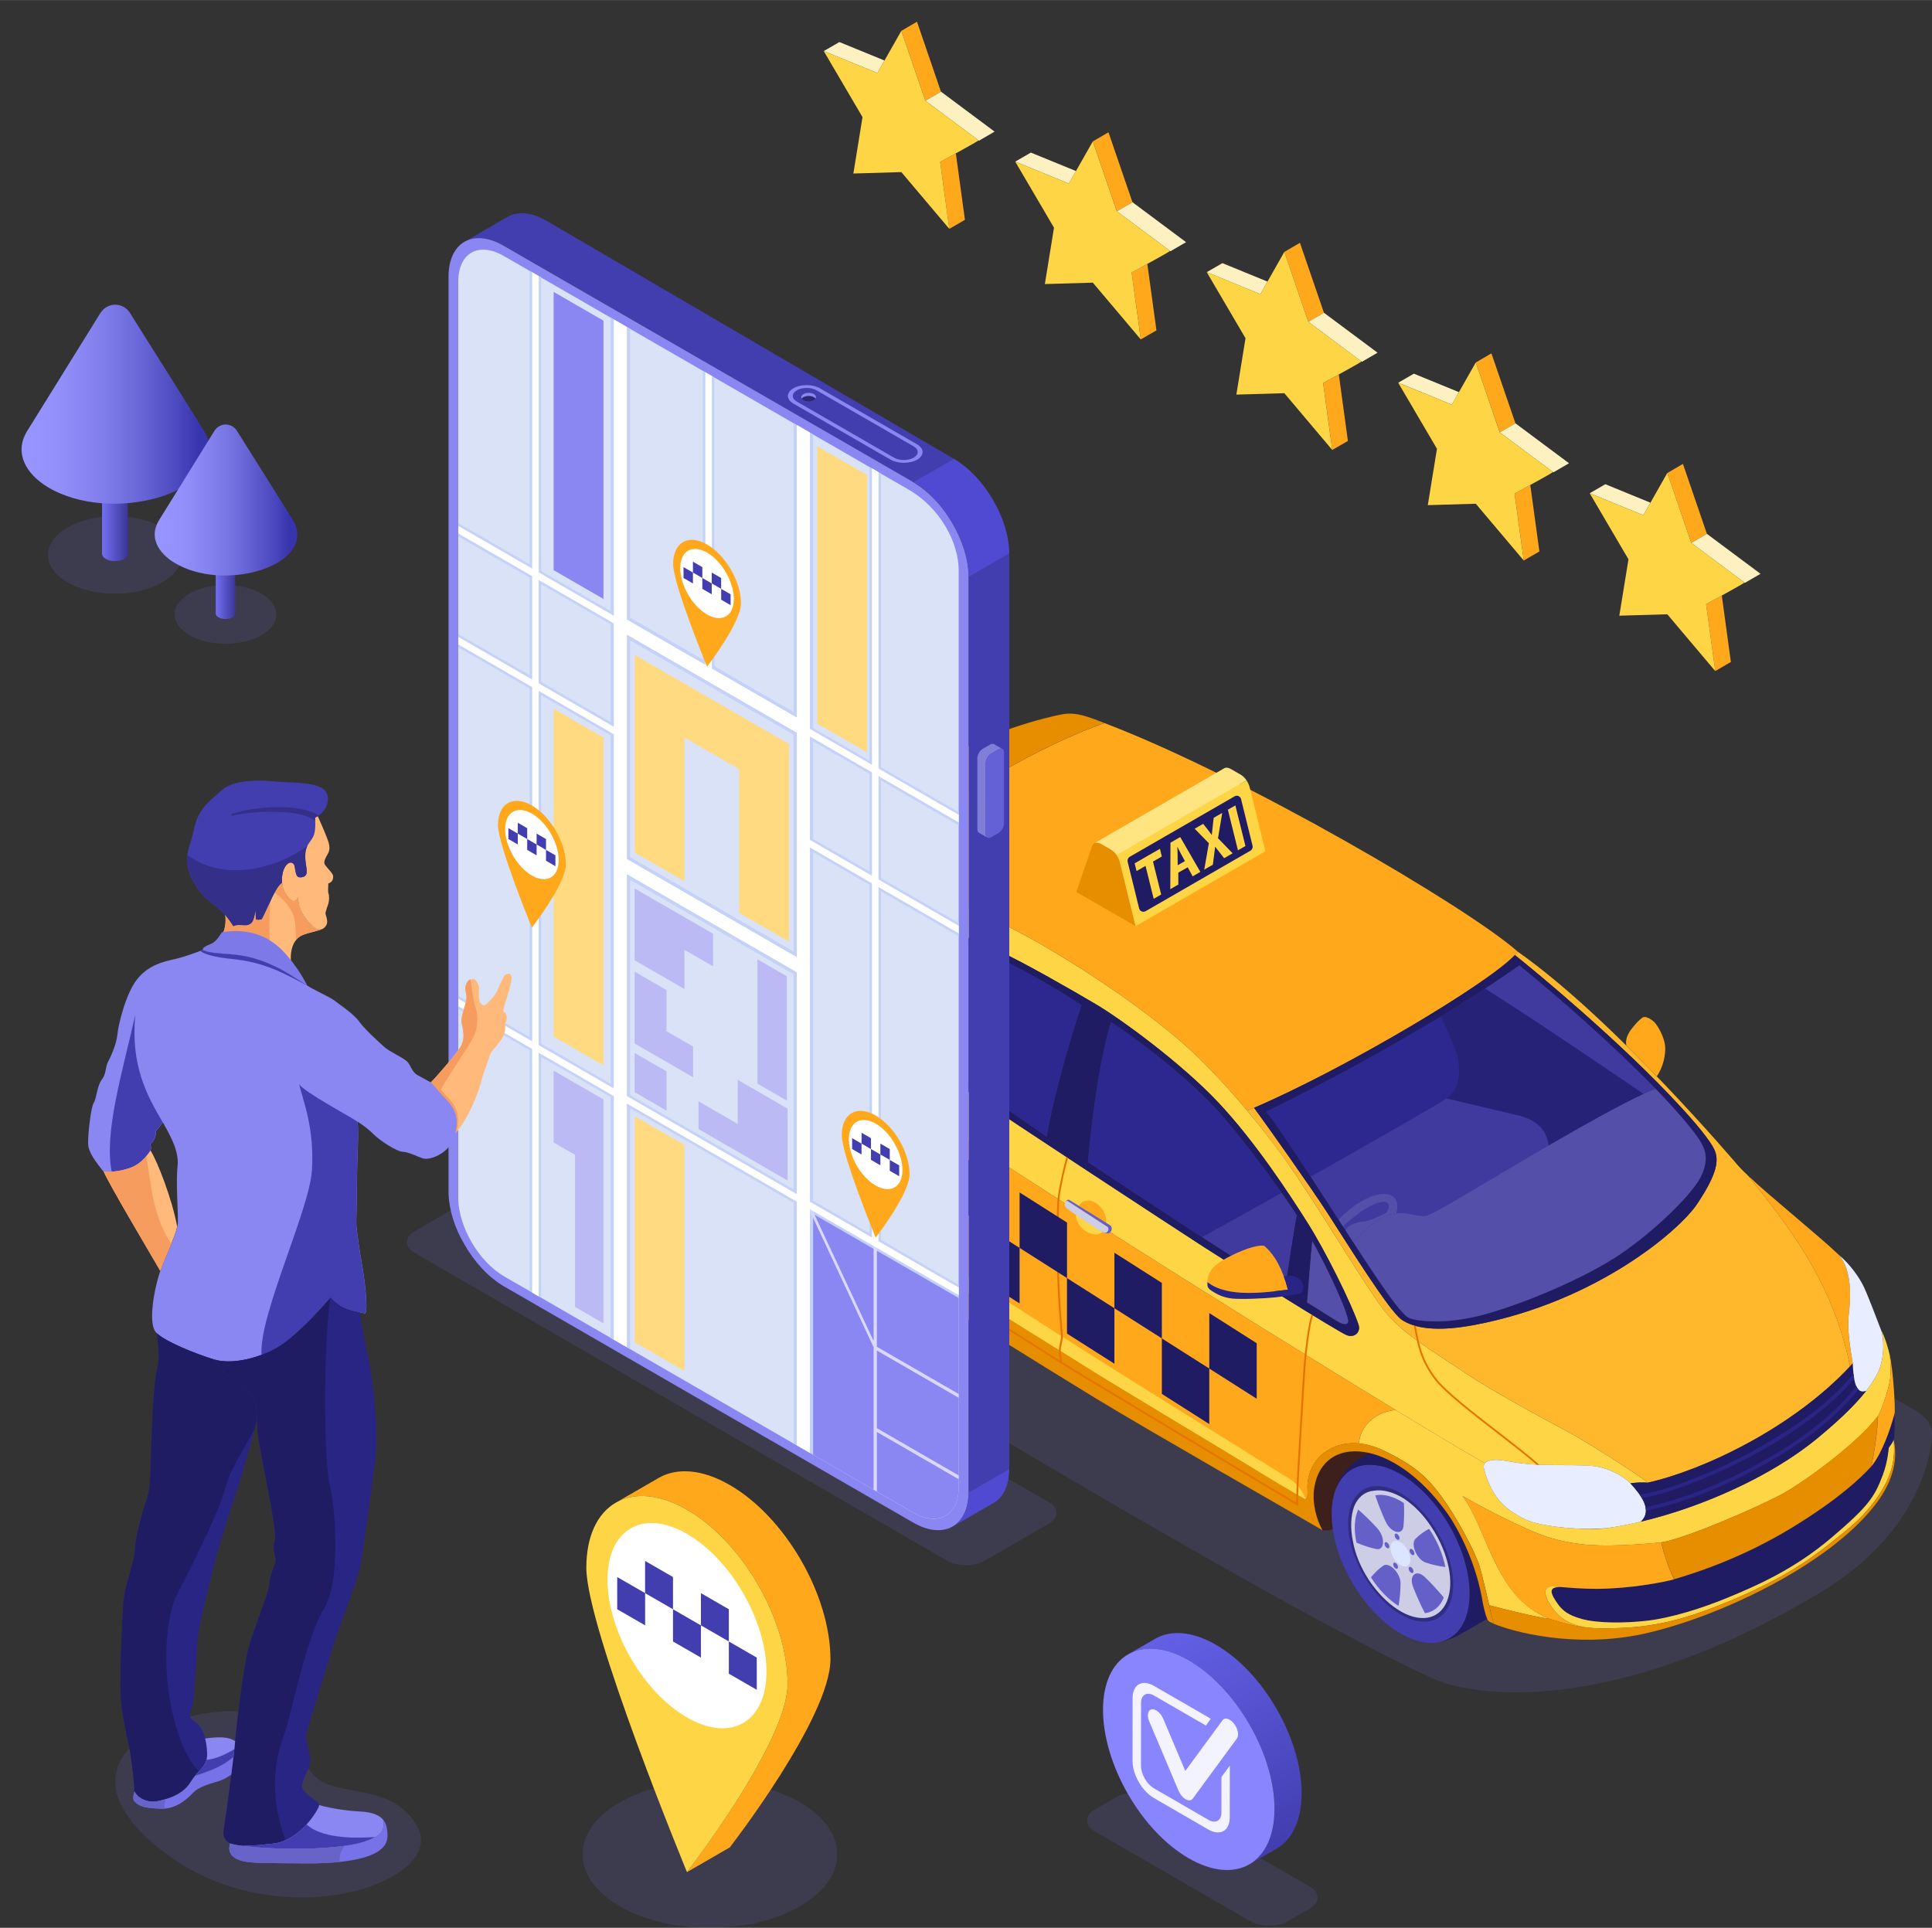 <?xml version="1.0" encoding="utf-8"?>
<!-- Generator: Adobe Illustrator 25.1.0, SVG Export Plug-In . SVG Version: 6.00 Build 0)  -->
<svg width="480px" height="479" version="1.1" id="Layer_1" xmlns="http://www.w3.org/2000/svg" xmlns:xlink="http://www.w3.org/1999/xlink" x="0px" y="0px"
	 viewBox="0 0 464.34 463.36" style="enable-background:new 0 0 464.34 463.36;" xml:space="preserve">
<rect x="0" y="0" width="464.34" height="463.36" fill="#333333" stroke="none"/>
<style type="text/css">
	.st0{opacity:0.15;fill:#7974F2;}
	.st1{fill:#FED645;}
	.st2{fill:#FFA81C;}
	.st3{fill:#3D201C;}
	.st4{fill:#423EAF;}
	.st5{fill:#312E82;}
	.st6{fill:#6460C7;}
	.st7{fill:#CDCDE6;}
	.st8{fill:#DBE5FF;}
	.st9{fill:#1F1C63;}
	.st10{fill:#E68D00;}
	.st11{fill:#E67300;}
	.st12{fill:#FFB82B;}
	.st13{fill:#E8EEFF;}
	.st14{fill:#292585;}
	.st15{fill:#403A9E;}
	.st16{fill:#2D288F;}
	.st17{fill:#544FA8;}
	.st18{fill:#262278;}
	.st19{fill:#FFE482;}
	.st20{fill:url(#SVGID_1_);}
	.st21{fill:#8985FF;}
	.st22{opacity:0.9;}
	.st23{fill:#FFFFFF;}
	.st24{fill:#FEF1C1;}
	.st25{opacity:0.15;}
	.st26{fill:#7974F2;}
	.st27{fill:#4F4AD1;}
	.st28{fill:#8A86F2;}
	.st29{fill:#2B2873;}
	.st30{fill:#807ED6;}
	.st31{fill:#6460D6;}
	.st32{fill:#DAE2F8;}
	.st33{fill:#BCBAF5;}
	.st34{fill:#FFDA80;}
	.st35{fill:#C4D2F8;}
	.st36{fill:#DAD8FF;}
	.st37{fill:url(#SVGID_2_);}
	.st38{fill:url(#SVGID_3_);}
	.st39{fill:url(#SVGID_4_);}
	.st40{fill:url(#SVGID_5_);}
	.st41{fill:#FFBA7B;}
	.st42{fill:#F59C5E;}
	.st43{fill:#34308A;}
	.st44{fill:#7D79E8;}
	.st45{fill:#7772E8;}
	.st46{fill:#6763C9;}
</style>
<g>
	<path class="st0" d="M464.34,344.84c0.04-2.62-1.76-4.46-4-5.81L287.73,238.51c-5.68-3.28-14.97-3.24-20.72,0.08
		c0,0-82.12,47.39-86.36,49.83c-2.87,1.65-5.85,3.38-5.85,3.38l-0.75,0.43c-1.9,1.1-5.44,3.14-5.46,6.72
		c-0.02,2.23,1.46,4.32,4.17,5.88c0,0,126.62,77.87,171.54,98.57c10.11,4.66,43.83,9.1,93.37-20.75
		C463.85,366.89,464.35,345.43,464.34,344.84z"/>
	<g>
		<path class="st1" d="M187.28,224.29c1.73-1.03,9.04-6.71,11.97-9.31c2.92-2.6,6.79-5.94,9.3-7.98
			c2.67,0.72,29.02,12.71,41.22,19.71c12.2,7,25.41,16.1,34.51,24.04c4.91,4.28,10.36,10.08,15.48,16.2
			c3.04,3.64,5.97,7.39,8.6,11.02c0.13,0.18,0.26,0.35,0.38,0.53c0.2,0.27,0.39,0.55,0.58,0.82c0.11,0.16,0.23,0.32,0.34,0.49
			c0.68,0.96,1.34,1.92,1.97,2.85c7.29,10.83,16.75,26.79,21.01,32.27c4.26,5.49,11.19,9.46,18.99,14.73
			c7.8,5.27,22.6,13.07,26.07,14.95c3.47,1.88,16.97,10.37,18.27,11.78c-0.89-0.16-2.87-0.06-4.12,0.13
			c-2.14-2.11-5.27-3.49-7.8-3.98c-2.38-0.46-8.23-0.38-11.35-0.41c-3.11-0.03-5.47-0.16-7.93-0.54c-2.46-0.38-4.63-0.87-6.01-0.65
			c-0.83,0.13-1.54,0.29-1.9,0.74c-19.43-10.93-149.51-91.27-174.69-112.78c0.91-1.79,1.68-3.94,1.09-5.73
			c-0.43-1.34-1.52-2.6-2.26-3.75c1.5-2.07,3.03-3.88,3.87-4.81C185.46,224.91,186.24,224.9,187.28,224.29z M233.67,263.02
			c8.88,6.14,48.81,32.27,55.74,36.75c6.93,4.48,32.34,20.43,34.29,21.15c1.95,0.72,3.39-0.82,2.82-2.53
			c-1.73-5.13-7.87-17.54-12.2-24.4c-4.33-6.86-12.71-19.71-21.66-29.17c-8.95-9.46-23.32-19.93-29.17-23.39
			c-5.85-3.47-17.18-9.96-23.25-12.78c-6.06-2.82-17.4-7.29-22.38-8.23c-4.98-0.94-5.56,0.07-6.93,1.88
			c-1.37,1.8-5.56,8.09-10.04,17.54C202.91,241.43,224.78,256.88,233.67,263.02z"/>
		<path class="st2" d="M180.78,224.36c1.73-2.53,4.76-6.03,6.12-7.33c-2.54,3.68-3.36,5.58-2.87,6.61c0.2,0.41,0.48,0.76,0.86,0.97
			c-0.85,0.94-2.37,2.74-3.87,4.81c-0.37-0.57-0.65-1.11-0.72-1.61C180.08,226.29,180.6,225.11,180.78,224.36z"/>
		<path class="st3" d="M315.88,357.49c1.39-8.32,8.83-10.78,17.35-6.81c-1.91,2.87-10.2,15.29-11.41,16.09
			c-1.37,0.9-2.56,1.23-3.99,1.01C316.37,365.18,315.29,361.06,315.88,357.49z"/>
		<g>
			<g>
				
					<ellipse transform="matrix(0.866 -0.5 0.5 0.866 -141.634 218.354)" class="st4" cx="336.64" cy="373.47" rx="13.54" ry="23.45"/>
				<path class="st5" d="M341.22,362.53c6.5,6.68,9.72,16.99,7.19,23.03c-2.53,6.04-9.85,5.53-16.35-1.14
					c-6.5-6.68-9.72-16.99-7.19-23.03C327.4,355.34,334.72,355.85,341.22,362.53z"/>
				<path class="st6" d="M340.76,363.64c5.84,6,8.73,15.26,6.45,20.69c-2.27,5.43-8.85,4.97-14.69-1.03
					c-5.84-6-8.73-15.26-6.45-20.69C328.34,357.18,334.92,357.64,340.76,363.64z"/>
				<g>
					<path class="st7" d="M348.17,376.71c-0.66-3.18-2.05-6.54-4.06-9.56c-1.88-2.92-4.24-5.37-6.78-7.02
						c-2.55-1.55-5.06-2.19-7.17-1.83c-2.07,0.2-3.73,1.47-4.68,3.72c-0.85,2.32-0.97,5.22-0.33,8.39c0.54,3.09,1.91,6.39,3.86,9.37
						c1.96,2.92,4.33,5.41,6.94,7.09c2.53,1.65,5.06,2.28,7.08,1.96c2.14-0.34,3.79-1.68,4.72-3.93
						C348.69,382.66,348.77,379.7,348.17,376.71z M339.05,372.29c0.27-0.04,0.63,0.25,0.8,0.67c0.17,0.41,0.1,0.78-0.18,0.83
						s-0.63-0.25-0.8-0.67C338.7,372.71,338.77,372.34,339.05,372.29z M326.01,370.78c-0.62-2.98-0.55-5.77,0.42-7.95
						c1.45,1.26,3.01,2.77,4.53,4.43c2.03,2.18,1.89,5.53-0.24,5.05C329.12,371.96,327.51,371.42,326.01,370.78z M336.12,385.99
						c-2.45-1.55-4.73-3.9-6.62-6.85c0.8-1.02,1.78-2,2.91-2.79c1.46-1.07,4.24,1.75,4.2,4.29
						C336.59,382.59,336.41,384.42,336.12,385.99z M332.76,371.02c0.02-0.36,0.29-0.48,0.61-0.28s0.57,0.67,0.55,1.03
						c-0.02,0.36-0.29,0.48-0.61,0.28S332.74,371.38,332.76,371.02z M335.63,375.82c0.3,0.31,0.45,0.78,0.33,1.06
						c-0.12,0.28-0.45,0.26-0.75-0.05c-0.3-0.31-0.45-0.78-0.33-1.06C334.99,375.49,335.33,375.51,335.63,375.82z M335.63,368.62
						c0.31,0.09,0.63,0.48,0.71,0.89c0.08,0.41-0.1,0.67-0.42,0.58c-0.31-0.09-0.63-0.48-0.71-0.89
						C335.13,368.8,335.32,368.54,335.63,368.62z M337.32,366.78c-0.21,2.41-3.07,1.67-4.35-1.17c-0.96-2.13-1.79-4.26-2.44-6.2
						c2.01-0.39,4.42,0.23,6.88,1.85C337.51,363.06,337.49,364.96,337.32,366.78z M338.77,377.65c-0.25-0.38-0.29-0.82-0.08-0.99
						c0.2-0.17,0.57,0,0.82,0.38c0.25,0.38,0.29,0.82,0.08,0.99C339.39,378.2,339.02,378.03,338.77,377.65z M342.47,387.74
						c-0.99-1.92-1.97-4.06-2.82-6.25c-1.13-2.85,0.74-4.44,2.84-2.4c1.62,1.56,3.16,3.25,4.51,4.88
						C346.1,386.24,344.49,387.46,342.47,387.74z M342.69,375.58c-2.17-0.69-3.78-4.5-2.45-5.78c1.01-0.98,2.13-1.77,3.24-2.34
						c1.95,2.89,3.29,6.12,3.88,9.17C345.95,376.47,344.35,376.13,342.69,375.58z"/>
					<path class="st8" d="M334.36,371.15c-0.48,1.14,0.13,3.09,1.36,4.35c1.23,1.26,2.61,1.36,3.09,0.22
						c0.48-1.14-0.13-3.09-1.36-4.35S334.84,370.01,334.36,371.15z"/>
				</g>
			</g>
			<path class="st9" d="M353.22,383.04c0-10.57-7.42-23.43-16.58-28.72c-7.12-4.11-13.19-2.43-15.54,3.49
				c0.83-3.15,2.99-5.25,4.84-6.58c1.14-0.82,8.93-5.13,8.93-5.13l15.18,12.1l8.94,30.01c0,0-7.72,4.45-8.55,4.91
				c-1.14,0.64-3.36,1.37-4.28,1.52C350.43,393.64,353.22,389.52,353.22,383.04z"/>
		</g>
		<path class="st1" d="M335.43,338.9c10.13,6.16,17.76,10.71,21.44,12.78c-0.24,0.3-0.33,0.73-0.19,1.37
			c0.35,1.6,1.38,4.48,2.9,6.61c1.52,2.13,3.32,3.68,7,5.52c3.68,1.84,14.08,2.6,18.27,2.24c4.11-0.34,12.6-2.05,21.57-5.27
			c9.04-3.25,20.99-8.71,30.38-16.46c4.87-4.02,12.48-10.68,14.86-16.54c1.26-3.11,1.2-7.37,0.45-9.45
			c0.94,1.65,1.82,4.78,2.05,5.92c0.11,0.22,0.45,3.92,0.04,6.35c-0.37,2.17-2.12,7.29-2.84,8.38c-5.43,7.1-18.23,16.07-22.53,18.48
			c-5.38,3.01-23.54,10.95-29.57,11.9c-0.36,0.05-3.31,0.33-7.21,0.56c-7.16,0.36-12.29,0.35-19.14-1.56
			c-5.41-1.52-16.79-7.44-21.41-10.18c6.11,8.13,7.76,24.52,20.94,29.53c-2.65-0.24-10.96-2.29-14.54-3.26
			c-0.77-3.29-1.63-7.17-2.27-9.27c-1.14-3.74-5.74-12.18-9.15-16.79c-3.41-4.6-6.12-7.31-13.81-11.05
			c-2.21-1.07-4.22-1.6-6.02-1.77C326.68,343.63,329.88,339.37,335.43,338.9z"/>
		<path class="st3" d="M177.75,276.48c0.09-3.14,1.68-5.91,4.53-7.34c2.92-1.46,7.16-1.53,12.49,0.84
			c-2.69,2.22-12.22,10.16-13.73,12.23c-0.72-0.04-1.16-0.04-2.17-0.76C177.53,279.63,177.71,277.75,177.75,276.48z"/>
		<g>
			<g>
				
					<ellipse transform="matrix(0.866 -0.5 0.5 0.866 -120.014 137.714)" class="st4" cx="196.97" cy="292.81" rx="13.54" ry="23.45"/>
				
					<ellipse transform="matrix(0.866 -0.5 0.5 0.866 -120.015 137.716)" class="st5" cx="196.97" cy="292.81" rx="10.31" ry="17.86"/>
				
					<ellipse transform="matrix(0.866 -0.5 0.5 0.866 -120.014 137.714)" class="st6" cx="196.97" cy="292.81" rx="9.26" ry="16.04"/>
				<g>
					<path class="st7" d="M208.5,296.04c-0.66-3.18-2.05-6.54-4.06-9.56c-1.88-2.92-4.24-5.37-6.78-7.02
						c-2.55-1.55-5.06-2.19-7.17-1.83c-2.07,0.2-3.73,1.47-4.68,3.72c-0.85,2.32-0.97,5.22-0.33,8.39c0.54,3.09,1.91,6.39,3.86,9.37
						c1.96,2.92,4.33,5.41,6.94,7.09c2.53,1.65,5.06,2.28,7.08,1.96c2.14-0.34,3.79-1.68,4.72-3.93
						C209.02,301.99,209.1,299.04,208.5,296.04z M199.38,291.63c0.27-0.04,0.63,0.25,0.8,0.67c0.17,0.41,0.1,0.78-0.18,0.83
						c-0.27,0.04-0.63-0.25-0.8-0.67C199.03,292.04,199.11,291.67,199.38,291.63z M186.34,290.12c-0.62-2.98-0.55-5.77,0.42-7.95
						c1.45,1.26,3.01,2.77,4.53,4.43c2.03,2.18,1.89,5.53-0.24,5.05C189.46,291.3,187.84,290.75,186.34,290.12z M196.46,305.32
						c-2.45-1.55-4.73-3.9-6.62-6.85c0.8-1.02,1.78-2,2.91-2.79c1.46-1.07,4.24,1.75,4.2,4.29
						C196.92,301.93,196.74,303.75,196.46,305.32z M193.09,290.35c0.02-0.36,0.29-0.48,0.61-0.28s0.57,0.67,0.55,1.03
						c-0.02,0.36-0.29,0.48-0.61,0.28C193.32,291.17,193.07,290.71,193.09,290.35z M195.96,295.16c0.3,0.31,0.45,0.78,0.33,1.06
						c-0.12,0.28-0.45,0.26-0.75-0.05c-0.3-0.31-0.45-0.78-0.33-1.06C195.33,294.83,195.66,294.85,195.96,295.16z M195.96,287.96
						c0.31,0.09,0.63,0.48,0.71,0.89c0.08,0.41-0.1,0.67-0.42,0.58c-0.31-0.09-0.63-0.48-0.71-0.89
						C195.46,288.13,195.65,287.87,195.96,287.96z M197.65,286.12c-0.21,2.41-3.07,1.67-4.35-1.17c-0.96-2.13-1.79-4.26-2.44-6.2
						c2.01-0.39,4.42,0.23,6.88,1.85C197.84,282.39,197.82,284.3,197.65,286.12z M199.1,296.99c-0.25-0.38-0.29-0.82-0.08-0.99
						s0.57,0,0.82,0.38c0.25,0.38,0.29,0.82,0.08,0.99C199.72,297.54,199.35,297.37,199.1,296.99z M202.81,307.08
						c-0.99-1.92-1.97-4.06-2.82-6.25c-1.13-2.85,0.74-4.44,2.84-2.4c1.62,1.56,3.16,3.25,4.51,4.88
						C206.43,305.58,204.82,306.8,202.81,307.08z M203.02,294.92c-2.17-0.69-3.78-4.5-2.45-5.78c1.01-0.98,2.13-1.77,3.24-2.34
						c1.95,2.89,3.29,6.12,3.88,9.17C206.28,295.81,204.68,295.47,203.02,294.92z"/>
					<path class="st8" d="M194.69,290.49c-0.48,1.14,0.13,3.09,1.36,4.35c1.23,1.26,2.61,1.36,3.09,0.22
						c0.48-1.14-0.13-3.09-1.36-4.35C196.55,289.44,195.17,289.34,194.69,290.49z"/>
				</g>
			</g>
			<path class="st9" d="M213.55,302.38c0-10.57-7.42-23.43-16.58-28.72c-7.12-4.11-13.19-2.43-15.54,3.49
				c0.83-3.15,2.99-5.25,4.84-6.58c1.14-0.82,8.93-5.13,8.93-5.13l15.18,12.1l8.94,30.01c0,0-7.72,4.45-8.55,4.91
				c-1.14,0.64-3.36,1.37-4.28,1.52C210.76,312.98,213.55,308.86,213.55,302.38z"/>
		</g>
		<path class="st2" d="M176.59,243.98c0.42,0.53,0.82,0.72,1.26,0.66c0.87-0.11,2.98-3.25,4.01-5.14c0.11-0.19,0.21-0.4,0.32-0.6
			c20.42,17.44,109.81,73.57,153.25,100c-5.55,0.47-8.75,4.73-8.79,8.04c-4.48-0.42-7.65,1.42-9.19,2.86
			c-2.17,2.02-3.32,5.13-3.21,7.87c0.11,2.74-0.15,2.89-0.94,2.46c-2.01-1.1-10.18-5.99-13.07-7.8
			c-2.89-1.81-33.5-20.14-37.69-22.82c-4.19-2.67-25.99-16.1-29.24-18.34c-3.25-2.24-13.59-8.21-14.35-9.35
			c-0.76-1.14-3.68-8.83-5.63-12.78c-1.95-3.95-5.36-9.21-10.56-14.62c-5.2-5.41-9.75-6.82-12.72-7.8c-2.29-0.75-5.95-0.73-8.8,0.67
			C179,262.81,175.42,252.77,176.59,243.98z"/>
		<path class="st10" d="M176.41,279.13c-0.68-4.75,0.55-9.74,4.83-11.83c-2.24-4.49-5.81-14.53-4.64-23.32
			c-0.4-0.5-0.81-1.32-1.28-2.53c-0.11,1.41-0.16,4.01-0.05,5.58c-0.76,1.14-2.49,2.69-2.76,6.12
			C171.91,260.54,171.73,272.95,176.41,279.13z"/>
		<path class="st11" d="M176.41,243.72c0.06,0.09,0.12,0.18,0.18,0.26c0.06,0.08,0.13,0.15,0.19,0.22
			c-1.27,10.24,3.88,22.26,5.7,24.86c-0.07,0.03-0.13,0.06-0.2,0.09c-0.07,0.03-0.13,0.07-0.19,0.1
			C180.18,266.45,174.94,254.09,176.41,243.72z"/>
		<path class="st10" d="M176.41,279.13c0.71,0.93,1.52,1.72,2.46,2.33c-1.34-1.84-1.16-3.72-1.12-4.98
			c0.09-3.14,1.68-5.91,4.53-7.34c3.07-1.54,7.61-1.53,13.34,1.24c11.75,5.69,20.72,25.48,23.66,38.27
			c2.76,1.84,31.89,20.04,44.35,27.62c12.45,7.58,46.68,27.13,54.2,31.51c-1.46-2.6-2.55-6.71-1.95-10.29
			c2.16-12.95,18.97-11.71,31.71,5.88c3.03,4.19,7.29,12.49,8.81,22.02c0.28,1.34,0.82,3.69,1.36,4.23
			c0.14,0.14,0.57,0.37,1.25,0.65c-0.86-2.88-2.4-10.49-3.39-13.73c-1.14-3.74-5.74-12.18-9.15-16.79
			c-3.41-4.6-6.12-7.31-13.81-11.05c-7.69-3.74-13.05-0.94-15.22,1.08c-2.17,2.02-3.32,5.13-3.21,7.87
			c0.11,2.74-0.15,2.89-0.94,2.46c-2.01-1.1-10.18-5.99-13.07-7.8c-2.89-1.81-33.5-20.14-37.69-22.82
			c-4.19-2.67-25.99-16.1-29.24-18.34c-3.25-2.24-13.59-8.21-14.35-9.35c-0.76-1.14-3.68-8.83-5.63-12.78
			c-1.95-3.95-5.36-9.21-10.56-14.62c-5.2-5.41-9.75-6.82-12.72-7.8c-2.29-0.75-5.95-0.73-8.8,0.67
			C176.96,269.4,175.72,274.38,176.41,279.13z"/>
		<path class="st9" d="M374.04,384.99c1.05,1.53,2.05,3.02,6.2,4.17c3.67,1.01,10.1,1.05,15.69,0.4c5.6-0.65,12.92-2.89,19.46-5.59
			c6.53-2.71,15.67-6.61,24.73-14.3c9.06-7.69,10.44-9.9,12.42-15.16c1.19-3.18,1.37-6.1,1.44-6.53c0.58-0.76,0.9-1.26,1.16-1.88
			c0.27-1.3,0.33-4.51,0.1-5.97c-0.99,3.7-3.09,9.58-5.59,12.47c-2.2,2.38-7.44,7.58-19.06,14.66
			c-11.59,7.05-22.49,10.66-28.17,12.33c-2.37,0.7-10.67,2.29-18.6,2.32c-3.37,0.01-6.66-0.28-8.84-0.45
			c-0.87,0.05-1.47,0.15-1.79,0.45C372.67,382.37,372.89,383.31,374.04,384.99z"/>
		<path class="st2" d="M351.49,359.55c5.66,7.53,7.82,23.07,18.72,28.52c0.67,0.36,1.58,0.77,2.21,1.01
			c2.69,0.87,6.8,2.2,11.16,2.28c-2.91-0.12-5.01-0.57-7.11-1.75c-3.27-1.84-4.9-5.52-5.01-6.39c-0.11-0.87,0.03-1.79,1.14-1.9
			c0.38-0.04,1.22,0.02,2.37,0.11c2.18,0.17,5.47,0.47,8.84,0.45c7.93-0.03,16.23-1.61,18.54-2.3c-1.31-2.58-2.41-5.98-3.11-8.86
			c-0.29,0.04-4.27,0.44-9.21,0.66c-6.5,0.24-11.04,0.05-17.14-1.65C367.48,368.21,356.11,362.29,351.49,359.55z"/>
		<path class="st10" d="M399.25,370.72c0.7,2.88,1.8,6.28,3.16,8.84c5.68-1.67,16.59-5.28,28.17-12.33
			c11.62-7.08,16.86-12.27,19.06-14.66c0.04-0.05,0.08-0.1,0.12-0.15c0.73-3.34,1.53-8.74,1.58-12.09
			c-5.43,7.1-18.23,16.07-22.53,18.48C423.43,361.84,405.27,369.78,399.25,370.72z"/>
		<path class="st2" d="M455.35,339.66c0.2-0.8-0.31-10.47-1.18-13.98c0.15,0.77,0.4,4.07,0.03,6.29c-0.37,2.17-2.12,7.29-2.84,8.38
			c-0.05,3.35-0.86,8.75-1.58,12.09C452.3,349.3,454.36,343.55,455.35,339.66z"/>
		<path class="st1" d="M371.47,383.21c0.11,0.87,1.73,4.55,5.01,6.39c3.26,1.83,6.54,1.92,12.91,1.7
			c6.36-0.22,12.04-1.32,18.37-3.45c6.46-2.19,14.42-5.61,20.94-9.3c6.53-3.68,10.83-7.34,13.59-9.53c2.76-2.19,5.98-4.82,9.12-9.44
			c3.28-4.83,4.15-8.64,3.72-13.5c-0.25,0.62-0.58,1.12-1.16,1.88c-0.07,0.43-0.25,3.36-1.44,6.53c-1.98,5.27-3.36,7.47-12.42,15.16
			c-9.06,7.69-18.19,11.59-24.73,14.3c-6.53,2.71-13.86,4.94-19.46,5.59c-5.59,0.65-12.02,0.61-15.69-0.4
			c-4.15-1.14-5.15-2.64-6.2-4.17c-1.15-1.68-1.37-2.61-0.85-3.1c0.32-0.3,0.92-0.41,1.79-0.45c-1.15-0.09-1.99-0.15-2.37-0.11
			C371.49,381.42,371.36,382.35,371.47,383.21z"/>
		<path class="st10" d="M357.89,385.82c0.42,1.8,0.81,3.42,1.12,4.46c4.39,1.85,19.35,5.99,35.82,2.46
			c17.63-3.79,44.51-16.4,55.81-31c3.67-4.75,5.72-10,4.5-15.66c0.44,4.86-0.44,8.67-3.72,13.5c-3.14,4.62-6.36,7.25-9.12,9.44
			c-2.76,2.19-7.07,5.85-13.59,9.53c-6.52,3.68-14.48,7.11-20.94,9.3c-6.33,2.14-12,3.24-18.37,3.45c-7.4,0.25-9.88,0.05-16.96-2.23
			C369.78,388.84,361.47,386.79,357.89,385.82z"/>
		<path class="st2" d="M299.76,266.95c-5.13-6.13-10.58-11.92-15.48-16.2c-9.1-7.94-22.31-17.04-34.51-24.04
			c-12.2-7-38.55-18.99-41.22-19.71c16.84-12.55,37.02-26.12,56.89-33.21c33.5,12.74,87.31,44.29,99.34,54.94
			C360.55,234.75,322.81,257.37,299.76,266.95z"/>
		<path class="st12" d="M201.6,203.99c1.98,0.73,4.98,1.95,6.94,3.01c-1.73,1.4-4.1,3.43-6.36,5.4c-0.91-2.04-1.1-5.41-0.6-8.3
			C201.58,204.06,201.59,204.02,201.6,203.99z"/>
		<path class="st10" d="M221.88,185.19c15.54-9.82,30.52-12.89,32.8-13.39c2.27-0.51,4.08-0.22,5.52,0.14
			c1.44,0.36,4.08,1.37,5.23,1.84c-19.87,7.1-40.05,20.66-56.89,33.21c-1.97-1.06-4.96-2.28-6.94-3.01
			C202.28,200.77,210.28,192.52,221.88,185.19z"/>
		<path class="st11" d="M180.29,227.8c0.22,1.52,2.33,3.36,2.98,5.36c0.65,2-0.38,4.44-1.41,6.34c-1.03,1.9-3.14,5.04-4.01,5.14
			c-0.44,0.06-0.85-0.13-1.26-0.66c-0.4-0.51-0.81-1.32-1.28-2.53c-0.17-1.63,2.36-12.7,5.47-17.09
			C180.6,225.11,180.08,226.29,180.29,227.8z"/>
		<path class="st2" d="M420.07,282.52c8.71,10.91,20.36,24.88,24.57,45.89c0.22-0.23,0.44-0.47,0.66-0.7
			c-0.6-3.79-1.43-7.94-0.92-12.18c0.45-3.74,0.76-10.02-2.33-13.81C437.1,296.96,425.72,287.86,420.07,282.52z"/>
		<path class="st12" d="M301.44,266.24c3.1,4.31,13.64,19.18,17.64,25.37c4.48,6.93,14.73,23.46,17.76,25.56
			c3.03,2.09,8.45,3.04,17.83,1.23c29.13-5.61,48.97-22.67,53.21-29.02c4.33-6.5,5.31-9.96,4.33-12.62s-5.79-8.01-8.18-10.61
			c-14.1-15.38-34.66-32.41-39.95-36.6c0.28-0.3,0.51-0.57,0.69-0.82c23.25,16.31,52.59,51.02,53.07,51.55
			c0.56,0.63,1.32,1.39,2.23,2.24c8.71,10.91,20.36,24.88,24.57,45.89c-13.67,14.65-35.02,24.9-48.67,27.97
			c-1.3-1.41-14.8-9.9-18.27-11.78c-3.47-1.88-18.27-9.68-26.07-14.95c-7.8-5.27-14.73-9.24-18.99-14.73
			c-4.26-5.49-13.72-21.44-21.01-32.27c-3.61-5.35-7.77-10.79-11.88-15.71C300.31,266.72,300.87,266.48,301.44,266.24z"/>
		<path class="st13" d="M356.68,353.05c0.35,1.6,1.38,4.48,2.9,6.61c1.52,2.13,3.32,3.68,7,5.52c3.73,1.86,14.66,2.79,20.26,2.01
			c2.51-0.35,5.03-0.87,7.51-1.45c2.94-2.73,0.03-6.45-2.5-9.22c-2.14-2.11-5.27-3.49-7.8-3.98c-4.03-0.78-12.64,0.07-19.28-0.95
			c-2.46-0.38-4.63-0.87-6.01-0.65C357.39,351.16,356.33,351.45,356.68,353.05z"/>
		<path class="st9" d="M394.35,365.74c14.32-3.4,31.1-10.69,42.44-20.05c3.79-3.13,8.49-7.25,11.74-11.41
			c-2.69,1.08-3.09-3.07-3.23-6.56c-0.21,0.24-0.44,0.47-0.66,0.7c-13.67,14.65-35.02,24.9-48.67,27.97
			c-0.89-0.16-2.87-0.06-4.12,0.13C394.38,359.28,397.29,363.01,394.35,365.74z"/>
		<path class="st13" d="M444.38,315.53c-0.5,4.24,0.32,8.39,0.92,12.18c0.15,3.49,0.54,7.64,3.23,6.56
			c1.84-2.36,2.81-4.22,3.24-5.43c1.09-2.86,1.09-7.05,0.33-9.15c-0.7-1.82-2.96-7.83-4.08-10.25c-1.12-2.42-3.47-5.67-5.97-7.73
			C445.13,305.51,444.82,311.79,444.38,315.53z"/>
		<path class="st14" d="M446.15,333.19c0.14,0.31,0.3,0.57,0.5,0.77c-4.81,6.06-11.72,11.72-20.57,16.86
			c-12.93,7.51-23.41,10.84-30.49,12.31c0-0.29-0.02-0.58-0.08-0.87c7.01-1.47,17.36-4.77,30.14-12.19
			C434.51,344.93,441.4,339.25,446.15,333.19z M445.47,330.23c0.04,0.4,0.1,0.79,0.16,1.16c-7.63,9.11-20.06,16.24-26.99,19.76
			c-8.95,4.54-18.14,7.92-24.04,8.91c-0.16-0.27-0.33-0.53-0.51-0.79C406.18,357.44,433.82,344.67,445.47,330.23z"/>
		<path class="st9" d="M364.09,229.55c5.28,4.19,25.85,21.22,39.95,36.6c2.38,2.6,7.2,7.96,8.18,10.61s0,6.12-4.33,12.62
			c-4.24,6.36-24.08,23.41-53.21,29.02c-9.38,1.81-14.8,0.87-17.83-1.23c-3.03-2.09-13.28-18.63-17.76-25.56
			c-4-6.19-14.54-21.06-17.71-25.34C323.55,256.76,357.64,236.41,364.09,229.55z M320.01,290.48c7.06,10.85,15.97,25.15,18.61,26.29
			c1.62,0.7,8.72,1.84,18.63-0.97c9.91-2.82,23.77-8.72,32-14.24c8.23-5.52,17.92-14.84,19.76-19.22c1.84-4.39,0.92-6.61-2.22-10.61
			c-9.46-12.07-29.75-30.06-41.64-39.69c-16.89,11.97-40.61,25.29-60.81,35.14C307.5,271.11,314.56,282.09,320.01,290.48z"/>
		<path class="st14" d="M365.16,232.03c11.89,9.63,32.18,27.62,41.64,39.69c3.14,4.01,4.06,6.23,2.22,10.61
			c-1.84,4.39-11.53,13.7-19.76,19.22c-8.23,5.52-22.09,11.43-32,14.24c-9.91,2.82-17,1.68-18.63,0.97
			c-2.64-1.14-11.55-15.44-18.61-26.29c-5.45-8.39-12.52-19.37-15.67-23.31C324.54,257.32,348.26,244,365.16,232.03z"/>
		<path class="st11" d="M339.81,318.57c0.15,0.05,0.31,0.09,0.47,0.14c0.06,0.31,0.12,0.62,0.17,0.92c0.64,3.48,1.3,7.07,4.58,11.5
			c2.28,3.09,8.71,8.06,14.93,12.88c3.8,2.95,7.42,5.75,10.04,8.07c-0.23-0.01-0.46-0.02-0.69-0.03c-2.57-2.24-6.01-4.9-9.62-7.7
			c-6.24-4.83-12.69-9.83-15.01-12.96c-3.33-4.51-4-8.15-4.65-11.68C339.95,319.33,339.88,318.95,339.81,318.57z"/>
		<path class="st2" d="M390.87,251.27c-0.2-1.14,0.1-2.13,0.71-3.16c0.7-1.19,2.54-3.19,3.25-3.57c0.7-0.38,2,0.38,2.82,1.19
			c0.81,0.81,2.33,3.5,2.54,5.67c0.2,2.02-0.45,5.06-1.99,7.3C395.87,256.28,393.41,253.78,390.87,251.27z"/>
		<path class="st9" d="M210.92,222.3c1.37-1.81,1.95-2.82,6.93-1.88c4.98,0.94,16.32,5.41,22.38,8.23
			c6.06,2.82,17.4,9.31,23.25,12.78c5.85,3.47,20.22,13.93,29.17,23.39c8.95,9.46,17.33,22.31,21.66,29.17
			c4.33,6.86,10.47,19.28,12.2,24.4c0.58,1.71-0.87,3.25-2.82,2.53c-1.95-0.72-27.36-16.68-34.29-21.15
			c-6.93-4.48-46.86-30.61-55.74-36.75c-8.88-6.14-30.76-21.59-32.78-23.18C205.36,230.39,209.55,224.1,210.92,222.3z M321.6,317.67
			c1.66,0.97,2.56,0.64,2.4-0.33c-0.6-3.6-6.74-15.87-8.61-19.03c-0.38,3.86-0.92,10.56-1.23,14.75
			C315.75,313.99,319.51,316.45,321.6,317.67z M308.9,310c0.54-4.77,1.95-13.65,2.76-17.87c-1.3-2.27-10.61-15.59-18.19-24.26
			c-7.58-8.66-20.81-18.61-26.44-22.18c-2.17,7.15-4.04,17.69-5.56,33.61C263.95,280.92,293.73,300.8,308.9,310z M251.57,273.2
			c1.66-10.18,6.35-25.92,8.38-31.62c-11.26-7.29-20.72-12.2-32.85-16.89c-1.3,2.31-4.62,14.87-7.29,26.57
			C222.19,252.77,246.73,269.81,251.57,273.2z M225.58,224.39c-3.97-1.59-6.57-2.24-8.59-2.67c-2.02-0.43-3.61-0.43-5.05,1.52
			c-1.44,1.95-5.7,9.39-9.24,16.17c2.74,1.52,12.49,8.66,15.81,10.97C219.66,244.39,224.57,227.43,225.58,224.39z"/>
		<g>
			<g>
				<path class="st2" d="M259.76,289.21c2.63-2.19,6.26,1.37,6.13,4.58c-0.03,0.61-0.13,1.08-0.28,1.44l-6.84-4.32
					C258.97,290.24,259.33,289.57,259.76,289.21z"/>
				<path class="st1" d="M265.61,295.23c-0.32,0.79-0.86,1.1-1.31,1.29c-2.04,0.86-5.77-1.53-5.7-4.58
					c0.01-0.32,0.07-0.67,0.17-1.03L265.61,295.23z"/>
			</g>
			<g>
				<path class="st7" d="M266.15,294.84c0.39,0.26,0.35,1.23-0.31,1.43c-0.63,0.2-1.99-0.79-3.02-1.46
					c-6.26-4.12-6.88-4.61-6.9-5.17c-0.03-0.54,0.24-1.08,0.65-1L266.15,294.84z"/>
				<path class="st6" d="M265.84,296.28c0.66-0.21,0.7-1.17,0.31-1.43l-9.58-6.2c-0.19-0.04-0.35,0.06-0.46,0.22
					c0.16-0.31,0.46-0.59,0.84-0.5l9.87,6.13c0.79,0.63,0.27,1.95-0.58,1.95c-0.45,0-0.99-0.16-1.5-0.43
					C265.15,296.22,265.57,296.36,265.84,296.28z"/>
			</g>
		</g>
		<g>
			<g>
				<path class="st2" d="M202.57,251.96c2.63-2.19,6.26,1.37,6.13,4.58c-0.03,0.61-0.13,1.07-0.28,1.44l-6.84-4.32
					C201.79,252.98,202.15,252.31,202.57,251.96z"/>
				<path class="st1" d="M208.43,257.98c-0.32,0.79-0.86,1.1-1.31,1.29c-2.04,0.86-5.77-1.53-5.7-4.58
					c0.01-0.32,0.07-0.67,0.17-1.03L208.43,257.98z"/>
			</g>
			<g>
				<path class="st7" d="M208.96,257.59c0.39,0.26,0.35,1.23-0.31,1.43c-0.63,0.2-1.99-0.79-3.02-1.46
					c-6.26-4.12-6.88-4.61-6.9-5.17c-0.03-0.54,0.24-1.08,0.65-1L208.96,257.59z"/>
				<path class="st6" d="M208.66,259.02c0.66-0.21,0.7-1.17,0.31-1.43l-9.58-6.2c-0.19-0.04-0.35,0.06-0.46,0.22
					c0.16-0.31,0.46-0.59,0.84-0.5l9.87,6.13c0.79,0.63,0.27,1.95-0.58,1.95c-0.45,0-0.99-0.16-1.5-0.43
					C207.97,258.97,208.38,259.11,208.66,259.02z"/>
			</g>
		</g>
		<path class="st1" d="M313.3,360.13c-2.01-1.1-10.18-5.99-13.07-7.8c-2.89-1.81-33.5-20.14-37.69-22.82
			c-4.19-2.67-25.99-16.1-29.24-18.34c-2.94-2.03-11.7-7.12-13.89-8.91c2.59,0.05,5.21,0.31,7.5,1.29
			c2.65,1.14,18.09,11.1,23.61,14.67c17.12,11.07,55.16,34.55,59.29,37.15c2.39,1.5,3.48,3.48,3.97,4.93
			C313.66,360.31,313.5,360.23,313.3,360.13z"/>
		<path class="st11" d="M196.06,249.47c0.28-1.23,3.74-8.11,4.9-9.78c-0.02,0.05-0.05,0.1-0.07,0.15c0.08,0.06,0.19,0.15,0.33,0.25
			c-1.2,1.83-4.48,8.34-4.74,9.48c-0.26,1.14,1.05,5.83,2.58,8.55c2.31,4.11,5.33,9.43,6.64,11.47c0.86,1.34,2.71,4.6,4.35,7.47
			c1.18,2.07,2.29,4.02,2.84,4.92c1.33,2.19,8.53,19.93,8.9,21.21c0.4,1.38,2.87,4.54,4.47,5.74c0.84,0.62,7.98,5.13,14.88,9.49
			c5.5,3.47,11.17,7.05,13.58,8.62c-0.03-0.36-0.08-0.66-0.12-0.93c-0.07-0.51-0.14-0.95-0.12-1.55c0.01-0.49,0.14-1.11,0.27-1.7
			c0.14-0.67,0.29-1.36,0.25-1.79c-0.1-1.04-0.71-8.47-0.84-12.36c-0.12-3.34-0.39-17.04,0.06-20.89c0.34-2.89,1.42-7.4,2.07-9.72
			c0.13,0.08,0.25,0.17,0.38,0.25c-0.64,2.33-1.7,6.75-2.02,9.52c-0.42,3.59-0.21,16.35-0.05,20.82c0.14,4.08,0.78,11.74,0.84,12.33
			c0.05,0.5-0.1,1.19-0.25,1.92c-0.12,0.58-0.25,1.17-0.26,1.62c-0.01,0.56,0.05,0.99,0.12,1.48c0.05,0.36,0.11,0.77,0.15,1.29
			c2.58,1.66,50.72,30.52,56.35,33.84c-0.03-0.84,0.01-2.09,0.05-3.05c0.02-0.47,0.03-0.88,0.03-1.11c0-0.74,1.46-25.76,1.73-29.2
			c0.24-3.03,1.03-9.55,1.83-11.88c0.13,0.08,0.25,0.15,0.38,0.23c-0.74,2.27-1.52,8.53-1.77,11.69
			c-0.27,3.44-1.73,28.43-1.73,29.17c0,0.23-0.02,0.64-0.03,1.12c-0.04,1.12-0.1,2.64-0.02,3.41l0.04,0.42l-0.37-0.21
			c-3.49-2.04-55.48-33.2-56.81-34.12c-2.14-1.41-8.14-5.2-13.94-8.86c-6.91-4.36-14.06-8.88-14.91-9.51
			c-1.54-1.15-4.16-4.36-4.63-5.96c-0.37-1.27-7.53-18.93-8.86-21.1c-0.55-0.9-1.66-2.86-2.84-4.93c-1.63-2.87-3.48-6.12-4.34-7.45
			c-1.31-2.05-4.34-7.38-6.65-11.49C197.2,255.69,195.75,250.81,196.06,249.47z"/>
		<g>
			<path class="st9" d="M186.9,217.03c3.29-4.16,10.59-10.56,14.78-13.34c-0.03,0.1-0.06,0.2-0.08,0.3
				c-0.01,0.03-0.02,0.07-0.02,0.1c-3.84,2.78-10.14,8.62-11.53,10.3c-1.16,1.39-3.84,4.52-3.39,5.19c0.34,0.51,1.62,0.43,3.36-0.54
				c1.73-0.97,7.32-5.27,8.73-6.53c1.7-1.52,2.3-2.46,2.65-3.45c0.12,1.26,0.39,2.42,0.79,3.32c-1.02,0.89-2.02,1.77-2.93,2.58
				c-2.92,2.6-10.23,8.28-11.97,9.31c-1.73,1.03-2.76,0.38-3.25-0.65C183.54,222.61,184.35,220.71,186.9,217.03z"/>
			<path class="st15" d="M190.04,214.39c1.4-1.68,7.7-7.52,11.53-10.28c-0.27,1.61-0.34,3.36-0.18,4.95
				c-0.36,0.98-0.96,1.92-2.65,3.45c-1.41,1.26-7,5.56-8.73,6.53c-1.73,0.97-3.01,1.05-3.36,0.54
				C186.2,218.91,188.88,215.79,190.04,214.39z"/>
		</g>
		<g>
			<path class="st15" d="M365.16,232.03c8.9,7.21,22.5,19.1,32.75,29.68c-0.81,0.29-1.8,0.7-2.93,1.22
				c-10.53-7.16-26.37-17.93-38.06-25.3C359.8,235.74,362.56,233.87,365.16,232.03z"/>
			<g>
				<path class="st16" d="M346.2,244.37c1.4,2.18,2.55,5.64,3.4,7.54c0.94,2.09,2.42,8.43-1.44,11.76
					c-1.06,0.91-17.13,10.11-33.14,19.13c-4.21-6.46-8.43-12.83-10.67-15.63C317.76,260.63,332.72,252.56,346.2,244.37z"/>
				<path class="st16" d="M267.02,245.69c5.63,3.57,18.86,13.52,26.44,22.18c5.04,5.77,10.86,13.59,14.56,18.86
					c-7.41,4.16-14.31,7.99-19.1,10.62c-13.01-8.44-25.86-17-27.46-18.05C262.98,263.38,264.85,252.84,267.02,245.69z"/>
			</g>
			<g>
				<path class="st15" d="M311.66,292.13c-0.81,4.22-2.22,13.1-2.76,17.87c-5.43-3.29-12.72-7.95-19.97-12.65
					c4.79-2.62,11.69-6.46,19.1-10.62C309.89,289.37,311.22,291.37,311.66,292.13z"/>
				<path class="st15" d="M347.7,264c3.39,0.79,13.61,3.22,15.51,3.68c2.03,0.49,8.19,1.29,9.03,7.59
					c-4.82,2.8-9.06,5.32-11.52,6.77c-7.36,4.33-16.34,9.85-17.97,10.17c-1.62,0.32-4.06-0.68-5.79-0.65
					c-3.41,0.05-6.2,0.92-11.68,7.07c-1.79-2.76-3.59-5.56-5.27-8.15c-1.57-2.42-3.28-5.06-4.99-7.68
					C329.86,274.44,344.76,265.92,347.7,264z"/>
			</g>
			<g>
				<g>
					<path class="st17" d="M409.02,282.33c-1.84,4.39-11.53,13.7-19.76,19.22c-8.23,5.52-22.09,11.43-32,14.24
						c-9.91,2.82-17,1.68-18.63,0.97c-2.01-0.87-7.65-9.35-13.34-18.14c5.48-6.15,8.27-7.02,11.68-7.07
						c1.73-0.03,4.17,0.97,5.79,0.65c1.62-0.32,10.61-5.84,17.97-10.17c7.19-4.23,29.71-17.7,37.19-20.33
						c3.45,3.56,6.51,6.97,8.89,10.01C409.94,275.73,410.86,277.95,409.02,282.33z"/>
					<path class="st17" d="M315.39,298.31c1.87,3.17,8.01,15.43,8.61,19.03c0.16,0.97-0.74,1.3-2.4,0.33
						c-2.09-1.23-5.85-3.68-7.44-4.62C314.47,308.87,315.01,302.17,315.39,298.31z"/>
				</g>
				<path class="st17" d="M327.67,290.84c-1.2,0.77-3.65,2.68-4.88,3.93c-0.35-0.54-0.7-1.08-1.04-1.61c1.18-1.39,3.88-3.61,6-4.74
					c2.31-1.23,5.09-1.98,6.89-0.94c1.53,0.89,1.3,3.04,0.95,4.16c-2.85,0.31-5.57,1.68-10.3,6.99c-0.65-1-1.29-2-1.93-2.99
					c0.15-0.18,0.34-0.39,0.57-0.65c0.9-1.01,3.46-1.44,4.11-1.44c0.65,0,2.06-0.61,2.81-0.94c0.76-0.32,2.16-0.94,2.42-1.3
					c0.25-0.36,0.93-1.43,0.25-2.13C332.47,288.1,329.08,289.94,327.67,290.84z"/>
			</g>
			<path class="st18" d="M356.92,237.63c11.69,7.36,27.53,18.14,38.06,25.3c-5.71,2.61-14.97,7.84-22.73,12.34
				c-0.84-6.3-7-7.1-9.03-7.59c-1.9-0.46-12.12-2.89-15.51-3.68c0.23-0.15,0.39-0.26,0.47-0.33c3.86-3.33,2.38-9.67,1.44-11.76
				c-0.85-1.9-2.01-5.36-3.4-7.54C350.39,241.83,356.92,237.63,356.92,237.63z"/>
			<path class="st16" d="M209.7,238.28c0.62-1.21,3.1-3.17,3.75-3.54c-0.37-0.23-2.85-3.39,0.47-5.99
				c1.99-1.56,5.83-3.22,10.01-4.99c0.52,0.19,1.07,0.4,1.65,0.63c-1.01,3.03-5.92,20-7.08,25.99c-1.78-1.24-5.4-3.86-8.8-6.27
				C209.08,241.84,208.89,239.86,209.7,238.28z M259.95,241.58c-2.02,5.7-6.71,21.44-8.38,31.62c-4.84-3.39-29.38-20.43-31.77-21.95
				c2.67-11.7,5.99-24.26,7.29-26.57C239.22,229.38,248.68,234.28,259.95,241.58z"/>
			<path class="st15" d="M209.72,244.13c-2.96-2.09-5.75-4.02-7.03-4.72c3.54-6.79,7.8-14.22,9.24-16.17
				c1.04-1.41,2.16-1.8,3.46-1.74l1.73,0.26c1.7,0.37,3.82,0.9,6.8,2.01c-4.18,1.77-8.02,3.43-10.01,4.99
				c-3.32,2.6-0.84,5.76-0.47,5.99c-0.65,0.36-3.14,2.33-3.75,3.54c-0.81,1.59-0.62,3.57,0,5.84
				C209.71,244.12,209.71,244.13,209.72,244.13z"/>
		</g>
		<g>
			<path class="st2" d="M309.55,309.98c-1.37-5.05-3.09-8.24-5.63-10.47c-0.29-0.25-1.84-0.18-4.37,0.72
				c-2.53,0.9-6.68,2.92-7.94,4.4c-1.26,1.48-1.41,2.64-1.41,3.5C295,312.01,304.13,310.63,309.55,309.98z"/>
			<path class="st14" d="M290.2,308.14c4.8,3.86,13.93,2.49,19.35,1.84c-0.31-1.16-0.65-2.21-1-3.19c0.57-0.15,1.27-0.3,2.2-0.1
				c1.41,0.31,2.22,1.39,2.42,2.06c0.17,0.56,0.18,1.52-0.65,2.17c-0.58,0.04-3.18,0.61-5.96,0.9c-2.78,0.29-8.27,0.51-10.4,0.29
				c-2.13-0.22-3.57-0.97-4.87-1.8C289.98,309.48,290.2,308.94,290.2,308.14z"/>
		</g>
		<path class="st9" d="M222.25,272.09l0,13.34l11.4,7.25l0-13.34L222.25,272.09z M233.65,306.03l11.4,7.25l0-13.34l-11.4-7.25
			L233.65,306.03z M245.05,286.6l0,13.34l11.4,7.25l0-13.34L245.05,286.6z M256.44,320.53l11.4,7.25l0-13.34l-11.4-7.25
			L256.44,320.53z M267.84,301.1l0,13.34l11.4,7.25l0-13.34L267.84,301.1z M279.24,335.03l11.4,7.25l0-13.34l-11.4-7.25
			L279.24,335.03z M290.64,315.6l0,13.34l11.4,7.25l0-13.34L290.64,315.6z"/>
		<g>
			<path class="st10" d="M272.93,222.6l-14.24-8.22l3.79-11.02c0.3-0.88,1.16-1.1,2.12-0.55l2.41,1.39c0.97,0.56,1.82,1.77,2.12,3
				L272.93,222.6z"/>
			<path class="st1" d="M300.34,189.21l3.79,15.39l-31.2,18l-3.79-15.39c-0.14-0.58-0.41-1.15-0.75-1.65l31.2-18
				C299.93,188.06,300.2,188.63,300.34,189.21z"/>
			<path class="st9" d="M298.28,192.06l2.76,11.22c0.11,0.46-0.09,0.94-0.5,1.18L275.35,219c-0.62,0.36-1.4,0.02-1.57-0.67
				l-2.76-11.22c-0.11-0.46,0.09-0.94,0.5-1.18l25.2-14.53C297.33,191.03,298.11,191.37,298.28,192.06z"/>
			<path class="st19" d="M267.02,204.21l-2.41-1.39c-0.61-0.35-1.17-0.39-1.58-0.16l31.2-18c0.41-0.24,0.98-0.19,1.58,0.16
				l2.41,1.39c0.51,0.3,0.99,0.78,1.38,1.35l-31.2,18C268.01,204.98,267.53,204.5,267.02,204.21z"/>
			<g>
				<path class="st1" d="M277.11,207.08l2.13-1.22l-0.46-1.85l-6.08,3.5l0.46,1.85l2.16-1.24l1.96,7.91l1.8-1.03L277.11,207.08z"/>
				<path class="st1" d="M285.46,208.45l1.18,2.18l1.85-1.07l-4.83-8.37l-2.35,1.35l-0.04,11.17l1.93-1.11l-0.01-2.86L285.46,208.45
					z M283.05,207.96l-0.02-2.35c0-0.66-0.04-1.46-0.07-2.11c0.28,0.5,0.58,1.17,0.85,1.66l0.98,1.8L283.05,207.96z"/>
				<path class="st1" d="M291.5,207.83l0.28-2.18c0.12-0.85,0.19-1.46,0.27-2.16c0.33,0.46,0.65,0.85,1.07,1.39l1.09,1.39l2.04-1.18
					l-3.51-3.62l1.01-6.09l-2.05,1.18l-0.25,2.18c-0.09,0.73-0.15,1.31-0.2,1.97c-0.37-0.5-0.63-0.85-0.97-1.3l-1.11-1.4l-2.04,1.18
					l3.41,3.48l-1.11,6.35L291.5,207.83z"/>
				<path class="st1" d="M295.11,194.61l2.42,9.76l1.8-1.03l-2.42-9.76L295.11,194.61z"/>
			</g>
		</g>
	</g>
</g>
<g>
	<path class="st0" d="M263.18,440.21l37.25,21.51c2.53,1.46,6.64,1.46,9.17,0l5.16-2.98c2.53-1.46,2.53-3.83,0-5.29l-37.25-21.51
		c-2.53-1.46-6.64-1.46-9.17,0l-5.16,2.98C260.65,436.38,260.65,438.75,263.18,440.21z"/>
	<g>
		<g>
			<linearGradient id="SVGID_1_" gradientUnits="userSpaceOnUse" x1="281.85" y1="391.516" x2="310.404" y2="442.221">
				<stop  offset="0" style="stop-color:#6460E6"/>
				<stop  offset="0.55" style="stop-color:#524ECA"/>
				<stop  offset="1" style="stop-color:#423EAF"/>
			</linearGradient>
			<path class="st20" d="M306.33,434.77c0-13.14-9.23-29.12-20.61-35.69c-5.69-3.29-10.84-3.6-14.57-1.44l6.51-3.76
				c3.73-2.15,8.88-1.84,14.57,1.44c11.38,6.57,20.61,22.55,20.61,35.69c0,6.57-2.31,11.19-6.04,13.34l-6.51,3.76
				C304.02,445.96,306.33,441.34,306.33,434.77z"/>
			<g>
				
					<ellipse transform="matrix(0.866 -0.5 0.5 0.866 -173.159 199.515)" class="st21" cx="285.72" cy="422.87" rx="16.83" ry="29.14"/>
			</g>
		</g>
		<g class="st22">
			<path class="st23" d="M284.94,432.45c-0.68-0.39-1.32-1.16-1.69-2.04l-7.05-16.69c-0.6-1.43-0.34-2.72,0.6-2.87
				c0.94-0.16,2.18,0.87,2.79,2.3l5.29,12.51l8.93-12.17c0.57-0.78,1.81-0.42,2.76,0.78c0.96,1.21,1.27,2.82,0.7,3.6l-10.6,14.44
				c-0.36,0.49-1,0.55-1.7,0.16C284.97,432.47,284.96,432.46,284.94,432.45z"/>
			<path class="st23" d="M295.58,424.37l-2.02,2.75l0,8.5c0,1.98-1.4,2.78-3.11,1.79l-13.11-7.58c-1.71-0.99-3.11-3.41-3.11-5.38
				l0.01-15.13c0-1.98,1.4-2.78,3.11-1.79l12.47,7.21l1.18-1.61c-0.18-0.13-0.36-0.25-0.55-0.35l-13.11-7.58
				c-2.83-1.63-5.13-0.31-5.13,2.95l-0.01,15.13c0,3.26,2.3,7.24,5.12,8.88l13.11,7.58c2.83,1.63,5.13,0.31,5.13-2.95L295.58,424.37
				z"/>
		</g>
	</g>
</g>
<g>
	<g>
		<polygon class="st24" points="212.58,14.54 210.88,17.55 204.61,14.98 197.99,12.27 201.74,10.1 		"/>
		<polygon class="st2" points="231.91,52.83 228.16,55 227.08,47.11 225.96,38.92 229.73,36.85 		"/>
		<polygon class="st2" points="226.15,22.03 222.4,24.21 217.59,10.16 216.64,7.4 220.39,5.22 		"/>
		<path class="st24" d="M239.04,31.63l-3.75,2.18c-0.09-0.07-12.88-9.6-12.88-9.6l3.75-2.18L239.04,31.63z"/>
		<path class="st1" d="M229.73,36.85l-3.77,2.07l1.12,8.19l1.08,7.9l-11.53-13.65l-11.53,0.34l2.2-13.55l-9.32-15.88l6.62,2.71
			l6.27,2.57l1.71-3.01l4.05-7.14l0.95,2.76l4.81,14.04l12.79,9.53C235.28,33.81,229.73,36.85,229.73,36.85z"/>
	</g>
	<g>
		<polygon class="st24" points="258.61,41.11 256.9,44.12 250.63,41.55 244.01,38.84 247.76,36.67 		"/>
		<polygon class="st2" points="277.94,79.4 274.19,81.57 273.11,73.68 271.98,65.49 275.75,63.42 		"/>
		<polygon class="st2" points="272.18,48.6 268.43,50.78 263.61,36.73 262.66,33.97 266.41,31.79 		"/>
		<path class="st24" d="M285.06,58.2l-3.75,2.18c-0.09-0.07-12.88-9.6-12.88-9.6l3.75-2.18L285.06,58.2z"/>
		<path class="st1" d="M275.75,63.42l-3.77,2.07l1.12,8.19l1.08,7.9l-11.53-13.65l-11.53,0.34l2.2-13.55l-9.32-15.88l6.62,2.71
			l6.27,2.57l1.71-3.01l4.05-7.14l0.95,2.76l4.81,14.04l12.79,9.53C281.31,60.38,275.75,63.42,275.75,63.42z"/>
	</g>
	<g>
		<polygon class="st24" points="304.63,67.68 302.92,70.69 296.65,68.12 290.04,65.41 293.79,63.24 		"/>
		<polygon class="st2" points="323.96,105.97 320.21,108.14 319.13,100.25 318.01,92.06 321.77,89.99 		"/>
		<polygon class="st2" points="318.2,75.17 314.45,77.35 309.63,63.3 308.68,60.54 312.43,58.36 		"/>
		<path class="st24" d="M331.08,84.77l-3.75,2.18c-0.09-0.07-12.88-9.6-12.88-9.6l3.75-2.18L331.08,84.77z"/>
		<path class="st1" d="M321.77,89.99l-3.77,2.07l1.12,8.19l1.08,7.9L308.68,94.5l-11.53,0.34l2.2-13.55l-9.32-15.88l6.62,2.71
			l6.27,2.57l1.71-3.01l4.05-7.14l0.95,2.76l4.81,14.04l12.79,9.53C327.33,86.95,321.77,89.99,321.77,89.99z"/>
	</g>
	<g>
		<polygon class="st24" points="350.65,94.25 348.94,97.26 342.68,94.69 336.06,91.98 339.81,89.81 		"/>
		<polygon class="st2" points="369.98,132.54 366.23,134.71 365.15,126.82 364.03,118.63 367.79,116.56 		"/>
		<polygon class="st2" points="364.22,101.74 360.47,103.92 355.65,89.87 354.7,87.11 358.45,84.93 		"/>
		<path class="st24" d="M377.1,111.34l-3.75,2.18c-0.09-0.07-12.88-9.6-12.88-9.6l3.75-2.18L377.1,111.34z"/>
		<path class="st1" d="M367.79,116.56l-3.77,2.07l1.12,8.19l1.08,7.9l-11.53-13.65l-11.53,0.34l2.2-13.55l-9.32-15.88l6.62,2.71
			l6.27,2.57l1.71-3.01l4.05-7.14l0.95,2.76l4.81,14.04l12.79,9.53C373.35,113.52,367.79,116.56,367.79,116.56z"/>
	</g>
	<g>
		<polygon class="st24" points="396.67,120.82 394.96,123.83 388.7,121.26 382.08,118.55 385.83,116.38 		"/>
		<polygon class="st2" points="416,159.11 412.25,161.28 411.17,153.39 410.05,145.2 413.82,143.13 		"/>
		<polygon class="st2" points="410.24,128.31 406.49,130.49 401.67,116.44 400.73,113.68 404.48,111.5 		"/>
		<path class="st24" d="M423.12,137.91l-3.75,2.18c-0.09-0.07-12.88-9.6-12.88-9.6l3.75-2.18L423.12,137.91z"/>
		<path class="st1" d="M413.82,143.13l-3.77,2.07l1.12,8.19l1.08,7.9l-11.53-13.65l-11.53,0.34l2.2-13.55l-9.32-15.88l6.62,2.71
			l6.27,2.57l1.71-3.01l4.05-7.14l0.95,2.76l4.81,14.04l12.79,9.53C419.37,140.09,413.82,143.13,413.82,143.13z"/>
	</g>
</g>
<g>
	<g class="st25">
		<ellipse class="st26" cx="170.62" cy="445.7" rx="30.59" ry="17.66"/>
	</g>
	<g>
		<path class="st2" d="M165.11,362.87c-6.68-3.85-12.72-4.22-17.1-1.7l10.29-5.94c4.38-2.52,10.42-2.16,17.1,1.7
			c13.36,7.71,24.19,26.47,24.19,41.89c0,14.02-24.19,45.21-24.19,45.21l-10.29,5.94c0,0,24.19-31.19,24.19-45.21
			C189.29,389.34,178.47,370.58,165.11,362.87z"/>
		<path class="st1" d="M165.11,362.87c13.36,7.71,24.19,26.47,24.19,41.89c0,14.02-24.19,45.21-24.19,45.21
			s-24.19-58.63-24.19-73.14C140.92,361.41,151.75,355.16,165.11,362.87z"/>
		<g>
			<path id="COLOR_x21__x21__x21__2_" class="st23" d="M146.01,379.71c0,12.18,8.55,26.99,19.1,33.08
				c10.55,6.09,19.1,1.15,19.1-11.03c0-12.18-8.55-26.99-19.1-33.08C154.56,362.59,146.01,367.53,146.01,379.71z"/>
			<path class="st4" d="M181.88,406.15l-6.71-3.87v-7.74l6.71,3.87L181.88,406.15z M175.17,386.79l0,7.74l-6.71-3.87l0-7.74
				L175.17,386.79z M168.46,398.41l-6.71-3.87l0-7.74l6.71,3.87L168.46,398.41z M161.75,379.05l0,7.74l-6.71-3.87l0-7.74
				L161.75,379.05z M155.05,382.92l0,7.74l-6.71-3.87l0-7.74L155.05,382.92z"/>
		</g>
	</g>
</g>
<g>
	<path class="st0" d="M99.67,301.14l127.96,73.97c2.5,1.44,6.55,1.44,9.05,0l15.34-8.86c2.5-1.44,2.5-3.78,0-5.22l-127.96-73.96
		c-2.5-1.44-6.55-1.44-9.05,0l-15.34,8.86C97.17,297.36,97.17,299.7,99.67,301.14z"/>
	<g>
		<polygon class="st4" points="232.8,138.7 232.8,358.74 242.57,353.08 242.57,133.04 		"/>
		<path class="st27" d="M242.57,353.08c-0.06,4.03-1.47,6.91-3.84,8.19l-0.45,0.26l-9.32,5.4c2.37-1.28,3.77-4.16,3.84-8.19
			L242.57,353.08z"/>
		<path class="st4" d="M131.4,53.09c-3.71-2.17-7.1-2.37-9.53-0.9c0-0.06-9.76,5.66-9.76,5.66c2.43-1.09,5.56-0.77,9.02,1.22
			l1.92,1.09l4.67,2.69l91.79,53.03l9.76-5.6L131.4,53.09z"/>
		<path class="st27" d="M229.26,110.27l-9.76,5.6c7.36,4.22,13.3,14.46,13.3,22.84l9.76-5.66
			C242.57,124.73,236.55,114.49,229.26,110.27z"/>
		<g>
			<path class="st28" d="M220.42,110.48c-1.76,1.01-4.62,1.01-6.37,0L190.69,97c-1.76-1.01-1.76-2.66,0-3.68
				c1.76-1.02,4.62-1.01,6.37,0l23.36,13.48C222.17,107.82,222.17,109.47,220.42,110.48z M191.52,93.8c-1.3,0.75-1.3,1.97,0,2.72
				L214.88,110c1.3,0.75,3.41,0.75,4.71,0c1.3-0.75,1.3-1.97,0-2.72L196.23,93.8C194.93,93.05,192.82,93.05,191.52,93.8z"/>
			<g>
				<ellipse class="st29" cx="194.35" cy="95.43" rx="1.78" ry="1.03"/>
				<path class="st28" d="M193.09,95.46c0.69-0.4,1.82-0.4,2.51,0c0.18,0.1,0.31,0.22,0.4,0.35c0.25-0.37,0.12-0.8-0.4-1.1
					c-0.69-0.4-1.82-0.4-2.51,0c-0.52,0.3-0.65,0.73-0.4,1.1C192.78,95.68,192.91,95.56,193.09,95.46z"/>
			</g>
		</g>
		<g>
			<path class="st30" d="M236.91,183.4c0-0.83,0.58-1.84,1.3-2.26l1.79-1.03c0.36-0.21,0.68-0.23,0.92-0.09l-2.01-1.16
				c-0.24-0.14-0.56-0.12-0.92,0.09l-1.79,1.03c-0.72,0.42-1.3,1.43-1.3,2.26v17.08c0,0.42,0.15,0.71,0.38,0.84l2.02,1.16
				c-0.24-0.14-0.38-0.43-0.38-0.84L236.91,183.4z"/>
			<path class="st31" d="M240.01,200.19l-1.79,1.03c-0.72,0.42-1.3,0.08-1.3-0.75l0-17.08c0-0.83,0.58-1.84,1.3-2.26l1.79-1.03
				c0.72-0.42,1.3-0.08,1.3,0.75l0,17.08C241.31,198.77,240.73,199.78,240.01,200.19z"/>
		</g>
		<g>
			<path class="st28" d="M121.1,59.08c104.02,60.02,90.02,51.94,96.45,55.66c2.32,1.37,7.13,3.76,11.39,11.1
				c2.37,4.08,3.84,8.65,3.84,12.81l0,220.03c-0.06,8.18-6.01,11.48-13.3,7.28l-98.37-56.79c-3.71-2.17-7.04-5.76-9.47-10.04
				c-2.37-3.95-3.77-8.45-3.84-12.55l0-220.03C107.79,58.18,113.74,54.81,121.1,59.08z"/>
			<g>
				<path class="st32" d="M121.11,306.75c-6.07-3.56-10.86-11.87-10.97-18.6l0-220.48c0-6.88,4.9-9.64,10.91-6.17l97.27,56.14
					c7.79,4.5,12.09,12.88,12.09,19.42l0,220.53c-0.05,6.72-4.97,9.4-10.96,5.95L121.11,306.75z"/>
				<path class="st28" d="M194.55,289.91v59.24l24.91,14.38c5.99,3.45,10.91,0.77,10.96-5.95l0-46.96L194.55,289.91z M133.06,137.04
					l11.98,6.91V77.07l-11.98-6.91V137.04z"/>
				<path class="st33" d="M164.51,228.29l6.87,3.97v-7.84l-18.85-10.88v17.27l11.98,6.91V228.29z M189.12,234.66l-7.07-4.08v29.88
					l7.07,4.08V234.66z M177.3,259.54v10.6l-9.42-5.44v6.67l21.4,12.36v-17.27L177.3,259.54z M133.06,274.6l5.14,2.97v36.55
					l6.84,3.95l0-53.82l-11.98-6.91V274.6z M160.19,237.96l-7.66-4.42v17.27l14.04,8.11v-7.39l-6.38-3.68V237.96z M152.53,262.51
					l7.66,4.42v-9.43l-7.66-4.42V262.51z"/>
				<path class="st34" d="M152.53,204.9l11.98,6.91v-34.54l13.15,7.6v34.54l11.98,6.91v-47.49l-37.11-21.42V204.9z M196.41,107.26
					v66.66l11.98,6.91v-66.66L196.41,107.26z M152.53,322.61l11.98,6.91v-54.31l-11.98-6.91V322.61z M133.06,249.15l11.98,6.91
					v-78.78l-11.98-6.91L133.06,249.15z"/>
				<path class="st35" d="M230.42,225.03l0-3.18l-18.69-10.79v-23.48l18.69,10.79v-3.18l-18.69-10.79l0-70.57l-2.75-1.59l0,70.57
					l-13.55-7.82v-70.56l-4.71-2.72v69.42l-19.05-11V90.71l-2.75-1.59v69.42l-17.47-10.09V79.04l-4.71-2.72v70.55l-16.69-9.64
					l0-70.55l-2.75-1.59l0,70.55l-17.16-9.91v3.18l17.16,9.91v23.48l-17.16-9.91v3.18l17.16,9.91v83.78l-17.16-9.91v3.18l17.16,9.91
					v57.88l2.75,1.59v-57.88l16.69,9.64l0,57.88l4.71,2.72v-57.88l39.27,22.67v57.87l4.71,2.72l0-57.87l34.99,20.2l0-3.18
					l-18.69-10.79v-83.78L230.42,225.03z M146.74,260.49l-16.69-9.64v-83.78l16.69,9.64V260.49z M146.74,173.53l-16.69-9.64v-23.48
					l16.69,9.64V173.53z M190.72,285.88l-39.27-22.67v-51.74l39.27,22.67V285.88z M190.72,228.69l-39.27-22.67V153.9l39.27,22.67
					L190.72,228.69z M208.98,296.42l-13.55-7.82v-83.78l13.55,7.82V296.42z M208.98,209.47l-13.55-7.82v-23.48l13.55,7.82V209.47z"
					/>
				<polygon class="st36" points="230.42,335.97 230.42,335.06 210.75,323.7 210.75,299.03 209.96,298.58 209.96,322.3 
					194.89,290.07 194.26,290.24 209.96,323.82 209.96,358.04 210.75,358.5 210.75,344.18 230.42,355.54 230.42,354.63 
					210.75,343.27 210.75,324.61 				"/>
				<path class="st23" d="M230.42,224.34l0-1.82l-19.28-11.13v-24.85l19.28,11.13v-1.82l-19.28-11.13v-71.25l-1.57-0.91v71.25
					l-14.92-8.62v-71.24l-3.14-1.81v70.33l-20.42-11.79V90.37l-1.57-0.91l0,70.33l-18.85-10.88l0-70.32l-3.14-1.81V148l-18.06-10.43
					V66.34l-1.57-0.91v71.23l-17.75-10.25v1.82l17.75,10.25v24.85l-17.75-10.25v1.82l17.75,10.25l0,85.14l-17.75-10.25v1.82
					l17.75,10.25v58.56l1.57,0.91v-58.56l18.06,10.43V322l3.14,1.81v-58.56l40.84,23.58v58.56l3.14,1.81v-58.56l35.77,20.65v-1.82
					l-19.28-11.13v-85.14L230.42,224.34z M147.52,261.62l-18.06-10.43v-85.14l18.06,10.43V261.62z M147.52,174.67l-18.06-10.43
					v-24.85l18.06,10.43V174.67z M191.51,287.02l-40.84-23.58v-53.33l40.84,23.58V287.02z M191.51,230.05l-40.84-23.58v-53.93
					l40.84,23.58V230.05z M209.57,297.45l-14.92-8.62v-85.14l14.92,8.62L209.57,297.45z M209.57,210.49l-14.92-8.62v-24.85
					l14.92,8.62V210.49z"/>
			</g>
		</g>
		<g>
			<path class="st2" d="M169.93,130.86c4.5,2.6,8.15,8.92,8.15,14.12c0,4.73-8.15,15.24-8.15,15.24s-8.15-19.77-8.15-24.66
				C161.78,130.36,165.43,128.26,169.93,130.86z"/>
			<g>
				<path id="COLOR_x21__x21__x21__1_" class="st23" d="M163.49,136.53c0,4.11,2.88,9.1,6.44,11.15c3.56,2.05,6.44,0.39,6.44-3.72
					c0-4.11-2.88-9.1-6.44-11.15C166.38,130.76,163.49,132.43,163.49,136.53z"/>
				<path class="st4" d="M175.59,145.45l-2.26-1.31v-2.61l2.26,1.31V145.45z M173.32,138.92l0,2.61l-2.26-1.31v-2.61L173.32,138.92z
					 M171.06,142.84l-2.26-1.31v-2.61l2.26,1.31L171.06,142.84z M168.8,136.31v2.61l-2.26-1.31l0-2.61L168.8,136.31z M166.54,137.62
					v2.61l-2.26-1.31v-2.61L166.54,137.62z"/>
			</g>
		</g>
		<g>
			<path class="st2" d="M210.46,268.11c4.5,2.6,8.15,8.92,8.15,14.12c0,4.73-8.15,15.24-8.15,15.24s-8.15-19.77-8.15-24.66
				C202.3,267.62,205.95,265.51,210.46,268.11z"/>
			<g>
				<path id="COLOR_x21__x21__x21__4_" class="st23" d="M204.02,273.79c0,4.11,2.88,9.1,6.44,11.15c3.56,2.05,6.44,0.39,6.44-3.72
					c0-4.11-2.88-9.1-6.44-11.15C206.9,268.02,204.02,269.68,204.02,273.79z"/>
				<path class="st4" d="M216.11,282.71l-2.26-1.31l0-2.61l2.26,1.31V282.71z M213.85,276.18v2.61l-2.26-1.31v-2.61L213.85,276.18z
					 M211.59,280.09l-2.26-1.31v-2.61l2.26,1.31V280.09z M209.33,273.57l0,2.61l-2.26-1.31l0-2.61L209.33,273.57z M207.06,274.87
					v2.61l-2.26-1.31l0-2.61L207.06,274.87z"/>
			</g>
		</g>
		<g>
			<path class="st2" d="M127.84,193.6c4.5,2.6,8.15,8.92,8.15,14.12c0,4.73-8.15,15.24-8.15,15.24s-8.15-19.77-8.15-24.66
				C119.69,193.11,123.34,191,127.84,193.6z"/>
			<g>
				<path id="COLOR_x21__x21__x21__5_" class="st23" d="M121.4,199.28c0,4.11,2.88,9.1,6.44,11.15c3.56,2.05,6.44,0.39,6.44-3.72
					c0-4.11-2.88-9.1-6.44-11.15C124.28,193.51,121.4,195.17,121.4,199.28z"/>
				<path class="st4" d="M133.49,208.19l-2.26-1.31l0-2.61l2.26,1.31L133.49,208.19z M131.23,201.67v2.61l-2.26-1.31v-2.61
					L131.23,201.67z M128.97,205.58l-2.26-1.31v-2.61l2.26,1.31V205.58z M126.71,199.06l0,2.61l-2.26-1.31v-2.61L126.71,199.06z
					 M124.45,200.36l0,2.61l-2.26-1.31l0-2.61L124.45,200.36z"/>
			</g>
		</g>
	</g>
</g>
<g>
	<g>
		<g class="st25">
			<ellipse class="st26" cx="27.63" cy="133.38" rx="16.1" ry="9.3"/>
		</g>
		<linearGradient id="SVGID_2_" gradientUnits="userSpaceOnUse" x1="24.523" y1="121.656" x2="30.727" y2="121.656">
			<stop  offset="0" style="stop-color:#746FF2"/>
			<stop  offset="1" style="stop-color:#3A3699"/>
		</linearGradient>
		<path class="st37" d="M30.72,133.03l0.01-24.59h-6.2v24.59c-0.02,0.47,0.28,0.95,0.91,1.31c1.21,0.7,3.18,0.7,4.39,0
			C30.44,133.98,30.74,133.51,30.72,133.03z"/>
		<linearGradient id="SVGID_3_" gradientUnits="userSpaceOnUse" x1="7.322" y1="97.148" x2="47.877" y2="97.148">
			<stop  offset="0" style="stop-color:#9794FF"/>
			<stop  offset="0.18" style="stop-color:#928FFB"/>
			<stop  offset="0.399" style="stop-color:#8380EE"/>
			<stop  offset="0.637" style="stop-color:#6B68D9"/>
			<stop  offset="0.888" style="stop-color:#4A46BC"/>
			<stop  offset="1" style="stop-color:#3834AD"/>
		</linearGradient>
		<path class="st38" d="M50.01,105.68c-0.47-1.56,0.49,0.19-18.79-30.5c-0.36-0.57-0.82-0.95-0.82-0.95
			c-1.84-1.55-4.71-1.34-6.25,0.97C3.98,107.7,6.8,103.16,6.46,103.71c-3.11,5.17-0.19,10.22,5.02,13.36
			C26.7,126.22,53.9,118.51,50.01,105.68z"/>
	</g>
	<g>
		<g class="st25">
			<ellipse class="st26" cx="54.19" cy="147.67" rx="12.22" ry="7.05"/>
		</g>
		<linearGradient id="SVGID_4_" gradientUnits="userSpaceOnUse" x1="51.839" y1="138.774" x2="56.545" y2="138.774">
			<stop  offset="0" style="stop-color:#746FF2"/>
			<stop  offset="1" style="stop-color:#3A3699"/>
		</linearGradient>
		<path class="st39" d="M56.54,147.4l0.01-18.65h-4.7v18.65c-0.02,0.36,0.21,0.72,0.69,0.99c0.92,0.53,2.41,0.53,3.33,0
			C56.33,148.12,56.55,147.76,56.54,147.4z"/>
		<linearGradient id="SVGID_5_" gradientUnits="userSpaceOnUse" x1="38.791" y1="120.183" x2="69.554" y2="120.183">
			<stop  offset="0" style="stop-color:#9794FF"/>
			<stop  offset="0.18" style="stop-color:#928FFB"/>
			<stop  offset="0.399" style="stop-color:#8380EE"/>
			<stop  offset="0.637" style="stop-color:#6B68D9"/>
			<stop  offset="0.888" style="stop-color:#4A46BC"/>
			<stop  offset="1" style="stop-color:#3834AD"/>
		</linearGradient>
		<path class="st40" d="M71.17,126.65c-0.36-1.18,0.37,0.14-14.25-23.14c-0.27-0.43-0.62-0.72-0.62-0.72
			c-1.4-1.18-3.58-1.02-4.74,0.73c-15.29,24.66-13.16,21.22-13.41,21.63c-2.36,3.92-0.15,7.75,3.81,10.13
			C53.49,142.24,74.12,136.39,71.17,126.65z"/>
	</g>
</g>
<g>
	<path class="st0" d="M75.91,427.15c5.03,4.89,18.88,1.19,24.53,12.19c6.72,13.09-33.65,27.02-61.26,5.65
		c-32.85-25.43,14.18-39.32,25.87-31.52C73.97,419.42,70.55,421.94,75.91,427.15z"/>
	<g>
		<g>
			<g>
				<path class="st41" d="M75.43,194.15c1.22,2.53,2.63,5.84,3.11,7.11c0.49,1.27,0.92,2.51,0.41,3.65
					c-0.52,1.14-1.46,2.14-0.75,3.08s1.88,2.01,1.88,2.63c0,0.62-0.13,1.4-1.17,1.72c-0.06,1.36-0.1,2.14,0.06,2.5
					c0.16,0.36,0.16,1.62-0.03,2.27c-0.19,0.65-0.71,1.98-0.71,2.4s0.7,1.84,0.26,2.73c-0.49,0.97-1.31,1.41-2.34,1.07
					c-1.02-0.34-4.72-4.04-4.48-7.69c-0.98,2.67-3.41-0.81-3.76-2.63c-0.84-4.29,1.86-7.06,2.86-5c0,0,1.93-6.48,3.8-11.65
					L75.43,194.15z"/>
				<path class="st41" d="M53.29,224.83c1.33-2.17,0.91-4.93,0.68-5.87c6.62-4.51,12.85-8.66,12.85-8.66l0.99,0.27
					c-0.08,0.73-0.07,1.54,0.11,2.43c0.36,1.82,2.78,5.3,3.76,2.63c-0.24,3.65,3.46,7.35,4.48,7.69c0.42,0.14,0.81,0.14,1.16,0.03
					c-1.25,0.48-3.05,0.79-4.5,1.36c-3.66,1.44-3.14,6.9-2.4,8.89C57.18,230.28,54.26,225.09,53.29,224.83z"/>
				<path class="st42" d="M71.07,226.03c0.1-2.16-0.09-4.69-0.49-5.87c-0.45-1.36-2.69-5.03-5.65-6.03
					c-0.93-0.32-1.88-0.56-2.74-0.73c2.76-1.86,4.62-3.1,4.62-3.1l0.99,0.27c-0.08,0.73-0.07,1.54,0.11,2.43
					c0.36,1.82,2.78,5.3,3.76,2.63c-0.24,3.65,3.46,7.35,4.48,7.69c0.42,0.14,0.81,0.14,1.16,0.03c-1.25,0.48-3.05,0.79-4.5,1.36
					C72.07,224.99,71.5,225.46,71.07,226.03z"/>
				<path class="st42" d="M53.97,218.96c4.1-2.79,8.05-5.45,10.46-7.07c0.5,0.17,1,0.39,1.48,0.67c-1.33,2.89-1.36,11.49-0.94,14.96
					l-0.89,4.08c-7.91-3.07-9.99-6.56-10.79-6.77C54.62,222.66,54.2,219.9,53.97,218.96z"/>
			</g>
			<g>
				<g>
					<path class="st4" d="M45.41,209.39c1.26,3.89,3.75,6.42,5.59,7.79c1.85,1.36,3.23,2.49,5.09,5.42c0.78-0.58,2.9-0.03,3.61-0.33
						c1.36-0.58,1.16-1.5,1.81-3.54c-0.14,0.85-0.03,1.64,0,2.22c0.36,0.18,1,0.1,1.41-0.05c1.64-3.16,3.4-7.94,4.87-8.73
						c-0.37-3.81,2.05-6.11,2.98-4.18c0.33,1.88,0.35,2.9,1.39,2.88c1.04-0.02,1.66-0.47,1.56-1.71c-0.1-1.25-0.84-3.71,0.06-5.68
						c0.91-1.99,2.34-1.85,1.93-6.95c0.23-0.12,0.44-0.23,0.65-0.37c2.43-1.57,3-4.34,1.93-5.91c-1.6-2.38-8.07-2.05-11.63-2.38
						c-3.56-0.34-10.27-0.69-13.29,1.99c-3.01,2.68-5.74,4.57-6.71,9.24C45.7,203.79,44.14,205.49,45.41,209.39z"/>
				</g>
				<path class="st43" d="M56.1,195.48c4.71-1.55,15.94-2.59,20.5,0.53c-0.27,0.19-0.55,0.37-0.87,0.52
					c0.02,0.27,0.03,0.51,0.05,0.75c-3.49-2.89-15.03-2.41-19.43-1.32c-0.29,0.07-0.77,0.18-0.82-0.04
					C55.46,195.69,55.93,195.53,56.1,195.48z"/>
				<path class="st43" d="M73.86,203.35c-0.97,2.11-0.23,4.57-0.13,5.82c0.1,1.24-0.51,1.68-1.56,1.71c-1.04,0.02-1.07-1-1.39-2.88
					c-0.93-1.93-3.36,0.37-2.98,4.18c-1.48,0.79-3.24,5.57-4.87,8.73c-0.41,0.15-1.05,0.23-1.41,0.05c-0.03-0.58-0.14-1.37,0-2.22
					c-0.65,2.04-0.45,2.96-1.81,3.54c-0.7,0.3-2.83-0.26-3.61,0.33c-1.86-2.93-3.24-4.06-5.09-5.42c-1.85-1.36-4.33-3.89-5.59-7.79
					c-0.5-1.53-0.56-2.72-0.39-3.89C54.35,212.28,66.86,208.47,73.86,203.35z"/>
			</g>
		</g>
		<g>
			<g>
				<path class="st44" d="M73.83,236.88c-1.12-2.24-2.68-4.77-5.21-7.64c-5.95-6.76-13.12-5.4-15.23-5.21
					c-0.73,1.02-0.98,1.54-1.78,2.26c-1.02,0.92-2.83,1-2.9,2.02c1.46,0.83,5.01,0.88,7.01,1.07
					C63.87,230.18,67.8,233.08,73.83,236.88z"/>
			</g>
			<g>
				<path class="st28" d="M22.53,265.06c0.68-1.02,0.78-4.09,1.95-5.6c1.17-1.51,0.73-2.92,1.61-4.53c0.88-1.61,1.95-4.33,2.14-6.42
					c0.19-2.09,1.95-9.64,4.72-13.14c2.77-3.5,6.52-4.28,9.15-4.87c2.18-0.49,5.14-1.61,6.66-2.17c1.48,0.81,4.99,0.86,6.97,1.05
					c8.15,0.8,12.08,3.69,18.1,7.49c1.07,0.79,5.61,2.87,6.33,3.46s4.83,3.31,6.13,5.16c1.3,1.85,4.96,5.16,6.13,6.2
					c1.17,1.04,4.41,2.5,5.39,3.41c0.97,0.91,1.07,2.5,2.6,3.34c1.52,0.84,2.69,1.46,3.41,1.88c1.07,1.17,2.11,2.53,3.41,3.83
					c1.3,1.3,2.76,3.24,2.6,6.03c-0.16,2.79-1.04,4.87-2.89,6.42c-1.85,1.56-4.12,2.14-5.19,1.85c-1.07-0.29-3.47-1.56-4.96-1.62
					c-1.49-0.06-5.48-2.69-6.91-4.12c-1.43-1.43-2.89-2.43-3.93-3.11c0.32,2.82-0.13,9.62-0.13,12.25c0,2.63-0.15,10.66-0.19,11.92
					c-0.05,1.27,0.88,7.49,1.36,10.07s1.61,10.8,0.78,11.88c-2.24-0.63-5.4-0.58-8.27-3.89c-2.34,2.73-6.85,7.74-11.13,10.92
					c-4.28,3.18-12,5.52-16.87,4.02c-4.87-1.49-12.33-4.54-14.08-6.62c-1.75-2.08-0.52-9.6,0.84-13.89
					c1.36-4.28,4.35-9.73,4.48-12.26c0.13-2.53-0.52-9.6-0.06-13.76c0.45-4.15-2.66-8.7-3.5-10.45c-0.84,0.91-1.52,2.04-1.78,2.04
					c0.36,1.3-0.84,2.99-1.27,3.18c0.29,0.75,0.19,1.46-0.06,1.72c-0.26,0.26-1.72,2.92-4.8,3.99c-3.08,1.07-5.55,0.97-6.46,0.81
					c-1.69-2.17-3.6-4.51-3.63-6.65C21.1,272.75,21.85,266.08,22.53,265.06z"/>
			</g>
			<g>
				<g>
					<path class="st4" d="M48.16,228.56c0.21-0.08,0.42-0.15,0.59-0.22c1.24,0.74,4.85,0.87,6.56,1.01
						c8.37,0.69,12.53,3.75,18.51,7.53c-5.68-3-10.2-5.63-18.35-6.42C53.66,230.28,49.54,229.74,48.16,228.56z"/>
				</g>
				<g>
					<path class="st4" d="M71.88,260.58c1.51,2.09,11.78,7.49,14.05,9.02c0.32,2.82-0.13,9.62-0.13,12.25
						c0,2.63-0.15,10.66-0.19,11.92c-0.05,1.27,0.88,7.49,1.36,10.07s1.61,10.8,0.78,11.88c-2.24-0.63-5.4-0.58-8.27-3.89
						c-2.34,2.73-6.85,7.74-11.13,10.92c-1.5,1.11-3.41,2.11-5.48,2.89c-0.72-9.44,11.49-34.71,12.1-44.36
						C75.61,271.03,72.76,264.28,71.88,260.58z"/>
				</g>
				<g>
					<path class="st4" d="M32.52,243.91c-1.17,12.26,2.86,19.5,6.62,25.89c-0.84,0.91-1.52,2.04-1.78,2.04
						c0.36,1.3-0.84,2.99-1.27,3.18c0.29,0.75,0.19,1.46-0.06,1.72c-0.26,0.26-1.72,2.92-4.8,3.99c-1.71,0.59-3.21,0.82-4.38,0.89
						C24.96,272.18,29.44,257.63,32.52,243.91z"/>
				</g>
			</g>
		</g>
		<g>
			<path class="st41" d="M109.81,270.19c0.16-2.79-1.3-4.74-2.6-6.03c-1.3-1.3-2.34-2.66-3.41-3.83c-0.07-0.04-0.17-0.1-0.25-0.14
				c1.59-1.68,4.52-5.11,5.21-6.02c1.56-2.04,2.79-3.11,2.6-5.71c-0.19-2.6-0.67-2.3-0.36-4.02c0.32-1.73,1.17-3.55,1.1-4.94
				c-0.07-1.39-0.56-1.63-0.05-2.99c0.51-1.36,1.63-1.19,1.92-1.17c0.29,0.02,1.14,1.07,1.17,2.21c0.02,1.14-0.17,2.58,0.24,3.29
				c0.41,0.71,0.9,1.17,1.73,0.32c0.83-0.85,2.04-2.02,2.51-3.29c0.46-1.27,1.39-2.97,1.58-3.31c0.19-0.34,1.69-1.25,1.75,0.51
				c0.02,0.71-0.39,2.04-0.58,2.9c-0.19,0.85-1.27,3.75-1.44,5.18c0.85,0.24,1.24,1.7,0.44,2.82c0.24,1.68-0.12,2.68-0.97,4.02
				c-0.85,1.34-2.31,2.53-2.58,3.43c-0.27,0.9-2,5.52-2.14,6.42c-0.14,0.86-2.43,8.2-6.18,12.49
				C109.66,271.66,109.76,270.95,109.81,270.19z"/>
			<path class="st42" d="M107.5,263.62c1.3,1.3,2.76,3.24,2.6,6.03c-0.05,0.87-0.18,1.66-0.38,2.4c-0.07,0.09-0.15,0.18-0.22,0.27
				c0.16-0.66,0.26-1.37,0.3-2.13c0.16-2.79-1.3-4.74-2.6-6.03c-1.3-1.3-2.34-2.66-3.41-3.83c-0.07-0.04-0.17-0.1-0.25-0.14
				c0.13-0.14,0.28-0.3,0.43-0.46C105.17,260.96,106.21,262.32,107.5,263.62z"/>
			<path class="st42" d="M103.81,260.32c-0.07-0.04-0.17-0.1-0.25-0.14c1.59-1.68,4.52-5.11,5.21-6.02c1.56-2.04,2.79-3.11,2.6-5.71
				c-0.19-2.6-0.67-2.3-0.36-4.02c0.32-1.73,1.17-3.55,1.1-4.94c-0.07-1.39-0.56-1.63-0.05-2.99c0.25-0.66,0.64-0.96,1.01-1.09
				c0.39,2.61,0.78,5.63,1.22,6.75c0.49,1.23,0.81,4.45-0.49,7.11c-1.1,2.26-6.42,9.73-8.17,13.16
				C105,261.69,104.4,260.98,103.81,260.32z"/>
		</g>
		<g>
			<path class="st41" d="M31.23,280.73c3.08-1.07,4.54-3.73,4.8-3.99c0.06-0.06,0.1-0.14,0.14-0.24c1.7,2.73,5.18,11.65,6.42,18.34
				c-0.55,2.57-2.78,6.9-4.08,10.6c-3.38-5.82-12.04-20.37-13.62-23.89C25.87,281.71,28.25,281.76,31.23,280.73z"/>
			<path class="st42" d="M41.16,298.93c-0.86,2.08-1.91,4.4-2.65,6.51c-3.38-5.82-12.04-20.37-13.62-23.89
				c0.98,0.15,3.37,0.2,6.34-0.83c1.88-0.65,3.16-1.9,3.93-2.83C36.21,283.58,36.53,292.16,41.16,298.93z"/>
		</g>
		<g>
			<g>
				<g>
					<path class="st14" d="M59.81,395.78c1.36-4.77,4.96-13.34,4.96-15.28c0-1.95,1.36-4.19,1.46-5.35c0.1-1.17-0.97-2.73-0.19-4.87
						c0.78-2.14-3.99-22.97-4.19-26.38c-0.19-3.41,0.19-6.23-1.65-8.66c-1.38-1.81-5.82-4.05-8.65-8.45
						c4.87,1.44,12.53-0.88,16.79-4.04c4.28-3.18,8.79-8.19,11.13-10.92c2.36,2.71,4.91,3.17,6.98,3.6
						c0.56,3.12,1.29,7.69,2.07,11.02c0.91,3.89,2.63,16.97,1.65,24.56c-0.97,7.59-2.82,20.83-3.41,24.53
						c-0.58,3.7-4.96,14.7-6.03,18.01c-1.07,3.31-6.72,21.41-7.11,23.26c-0.39,1.85,1.36,5.06,0.88,7.11
						c-0.49,2.04-2.73,5.16-1.56,6.42c0.84,0.92,2.25,2.08,3.22,2.66c0.47,0.28,0.65,0.88,0.4,1.37c-2.1,4.16-6.5,8.27-10.73,8.72
						c-3.59,0.38-7.06,0.88-10.07,0.14c-1.38-0.34-2.25-1.71-2.04-3.12c1.03-6.77,2.59-19.03,2.77-21.46
						C56.7,415.93,58.45,400.55,59.81,395.78z"/>
					<path class="st9" d="M60.2,335.24c-1.38-1.81-5.82-4.05-8.65-8.45c4.87,1.44,12.53-0.88,16.79-4.04
						c4.21-3.12,8.63-8.01,11-10.76c-1.79,14.11-1.34,40.03-0.16,44.57c1.36,5.26,2.92,23.17-1.36,30.17s-7.59,24.53-9.34,29.59
						c-1.58,4.57-4.59,12.94,0.14,25.98c-0.91,0.41-1.84,0.69-2.76,0.79c-3.59,0.38-7.05,0.88-10.07,0.14
						c-1.39-0.34-2.26-1.72-2.04-3.13c1.03-6.77,2.59-19.02,2.77-21.45c0.19-2.73,1.95-18.1,3.31-22.87
						c1.36-4.77,4.96-13.34,4.96-15.28c0-1.95,1.36-4.19,1.46-5.35c0.1-1.17-0.97-2.73-0.19-4.87c0.78-2.14-3.99-22.97-4.19-26.38
						C61.66,340.5,62.05,337.67,60.2,335.24z"/>
				</g>
				<g>
					<path class="st14" d="M29.64,385.47c0.29-4.77,2.73-9.73,2.82-13.24c0.1-3.5,2.24-10.22,3.02-12.65
						c0.78-2.43,0.68-6.91,0.78-9.44c0.1-2.53,0.49-16.94,1.46-20.83c0.85-3.41,0.21-5.4,0.04-8.78c2.25,2.05,9.13,4.84,13.72,6.25
						c2.91,4.41,7.35,6.66,8.73,8.47c1.31,1.72,1.49,3.63,1.56,5.8c-1.61,6.54-4.03,14.75-4.64,16.55
						c-0.84,2.47-4.02,12.26-5.19,16.68c-1.17,4.41-4.22,16.74-4.41,19.27c-0.19,2.53-0.75,14.65-1.33,16.64
						c-0.58,2-1.09,2.46,0.39,3.41c2.04,1.3,3.07,4.1,3.21,7.66s-2,3.78-3.99,7.09c-2,3.31-6.38,4.28-8.22,4.62
						c-1.85,0.34-4.28-0.49-5.3-2.43c0.1-1.12-0.65-7.46-1.04-9.6c-0.39-2.14-1.49-6.55-2.08-11.32S29.34,390.24,29.64,385.47z"/>
					<path class="st9" d="M29.64,385.47c0.29-4.77,2.73-9.73,2.82-13.24c0.1-3.5,2.24-10.22,3.02-12.65
						c0.78-2.43,0.68-6.91,0.78-9.44c0.1-2.53,0.49-16.94,1.46-20.83c0.85-3.41,0.21-5.4,0.04-8.78c2.25,2.05,9.13,4.84,13.72,6.25
						c2.91,4.41,7.35,6.66,8.73,8.47c1.31,1.72,1.49,3.63,1.56,5.8c-0.21,0.87-0.44,1.77-0.68,2.68c-2.64,4.78-5.8,9.56-7.01,14.13
						c-1.69,6.36-9.34,21.15-11.68,25.7c-2.34,4.54-3.76,17.39-0.65,29.33c2.09,8.01,4.24,11.05,6.09,12.86
						c-0.63,0.68-1.34,1.45-2.03,2.61c-2,3.31-6.38,4.28-8.22,4.62c-1.85,0.34-4.28-0.49-5.3-2.43c0.1-1.12-0.65-7.46-1.04-9.6
						c-0.39-2.14-1.49-6.55-2.08-11.32S29.34,390.24,29.64,385.47z"/>
				</g>
			</g>
			<g>
				<g>
					<path class="st28" d="M65.85,443.09c4.23-0.45,8.63-4.56,10.73-8.72c0.08-0.16,0.1-0.34,0.1-0.51
						c3.16,0.88,7.08,1.42,9.91,1.54c2.98,0.13,4.93,1.04,5.65,2.21c0.06,2.66-0.58,3.41-3.63,4.67c-6.49,2.69-23.94,2.38-30.38,1.3
						C60.6,443.72,63.19,443.37,65.85,443.09z"/>
					<path class="st4" d="M65.85,443.09c2.77-0.29,5.6-2.16,7.82-4.57c3.43,3.14,10.53,3.42,16.49,3.03
						c-0.43,0.23-0.95,0.47-1.57,0.73c-6.49,2.69-23.94,2.38-30.38,1.3C60.6,443.72,63.19,443.37,65.85,443.09z"/>
				</g>
				<g>
					<path class="st45" d="M55.29,443.06c2.78,1.29,25.53,2.44,33.3-0.78c3.05-1.27,3.7-2.01,3.63-4.67
						c0.84,0.81,0.94,3.11,0.91,3.89c-0.27,6.48-15.73,6.43-21.09,6.36c-9.41-0.13-13.17,0.19-15.54-1.27
						C55.08,445.72,54.89,444.46,55.29,443.06z"/>
					<path class="st46" d="M82.77,443.67c-0.83,1.1-1.19,2.48-1.18,3.86c-3.72,0.38-7.42,0.36-9.54,0.33
						c-9.41-0.13-13.17,0.19-15.54-1.27c-1.42-0.87-1.61-2.14-1.22-3.53C57.54,444.1,72.89,445.06,82.77,443.67z"/>
				</g>
			</g>
			<g>
				<g>
					<path class="st28" d="M49.78,421.25c-0.05-1.23-0.21-2.37-0.48-3.39c2.95-0.4,5.61-0.52,7.21,0.64c-0.06,0.79-0.2,2.1-0.4,3.8
						c-1.63,1.35-3.66,2.83-9.25,4.53C48.48,424.85,49.9,424.17,49.78,421.25z"/>
					<path class="st4" d="M56.11,422.3c-1.63,1.35-3.66,2.83-9.25,4.53c1.24-1.52,2.36-2.27,2.77-3.85c2.06-0.11,4.64-1.32,6.7-2.56
						C56.27,420.97,56.2,421.6,56.11,422.3z"/>
				</g>
				<g>
					<path class="st45" d="M32.33,430.63c1.05,1.87,3.42,2.67,5.24,2.34c1.85-0.34,6.23-1.31,8.22-4.62
						c0.36-0.59,0.72-1.08,1.07-1.51c5.59-1.7,7.62-3.18,9.25-4.53c-0.15,1.23-0.32,2.67-0.52,4.21c-0.98,0.69-1.99,1.27-3.18,1.64
						c-1.61,0.49-4.57,1.17-6.13,2.87c-1.56,1.7-4.28,3.8-7.45,3.7c-3.16-0.1-5.5-0.29-6.72-2.04
						C31.93,431.98,32.11,431.24,32.33,430.63z"/>
					<path class="st46" d="M39.56,434.7c-0.24,0.02-0.48,0.03-0.72,0.02c-3.16-0.1-5.5-0.29-6.72-2.04
						c-0.19-0.7-0.01-1.44,0.21-2.04c1.05,1.87,3.42,2.67,5.24,2.34c0.57-0.1,1.38-0.27,2.29-0.55
						C39.56,433.14,39.46,433.93,39.56,434.7z"/>
				</g>
			</g>
		</g>
	</g>
</g>
</svg>
